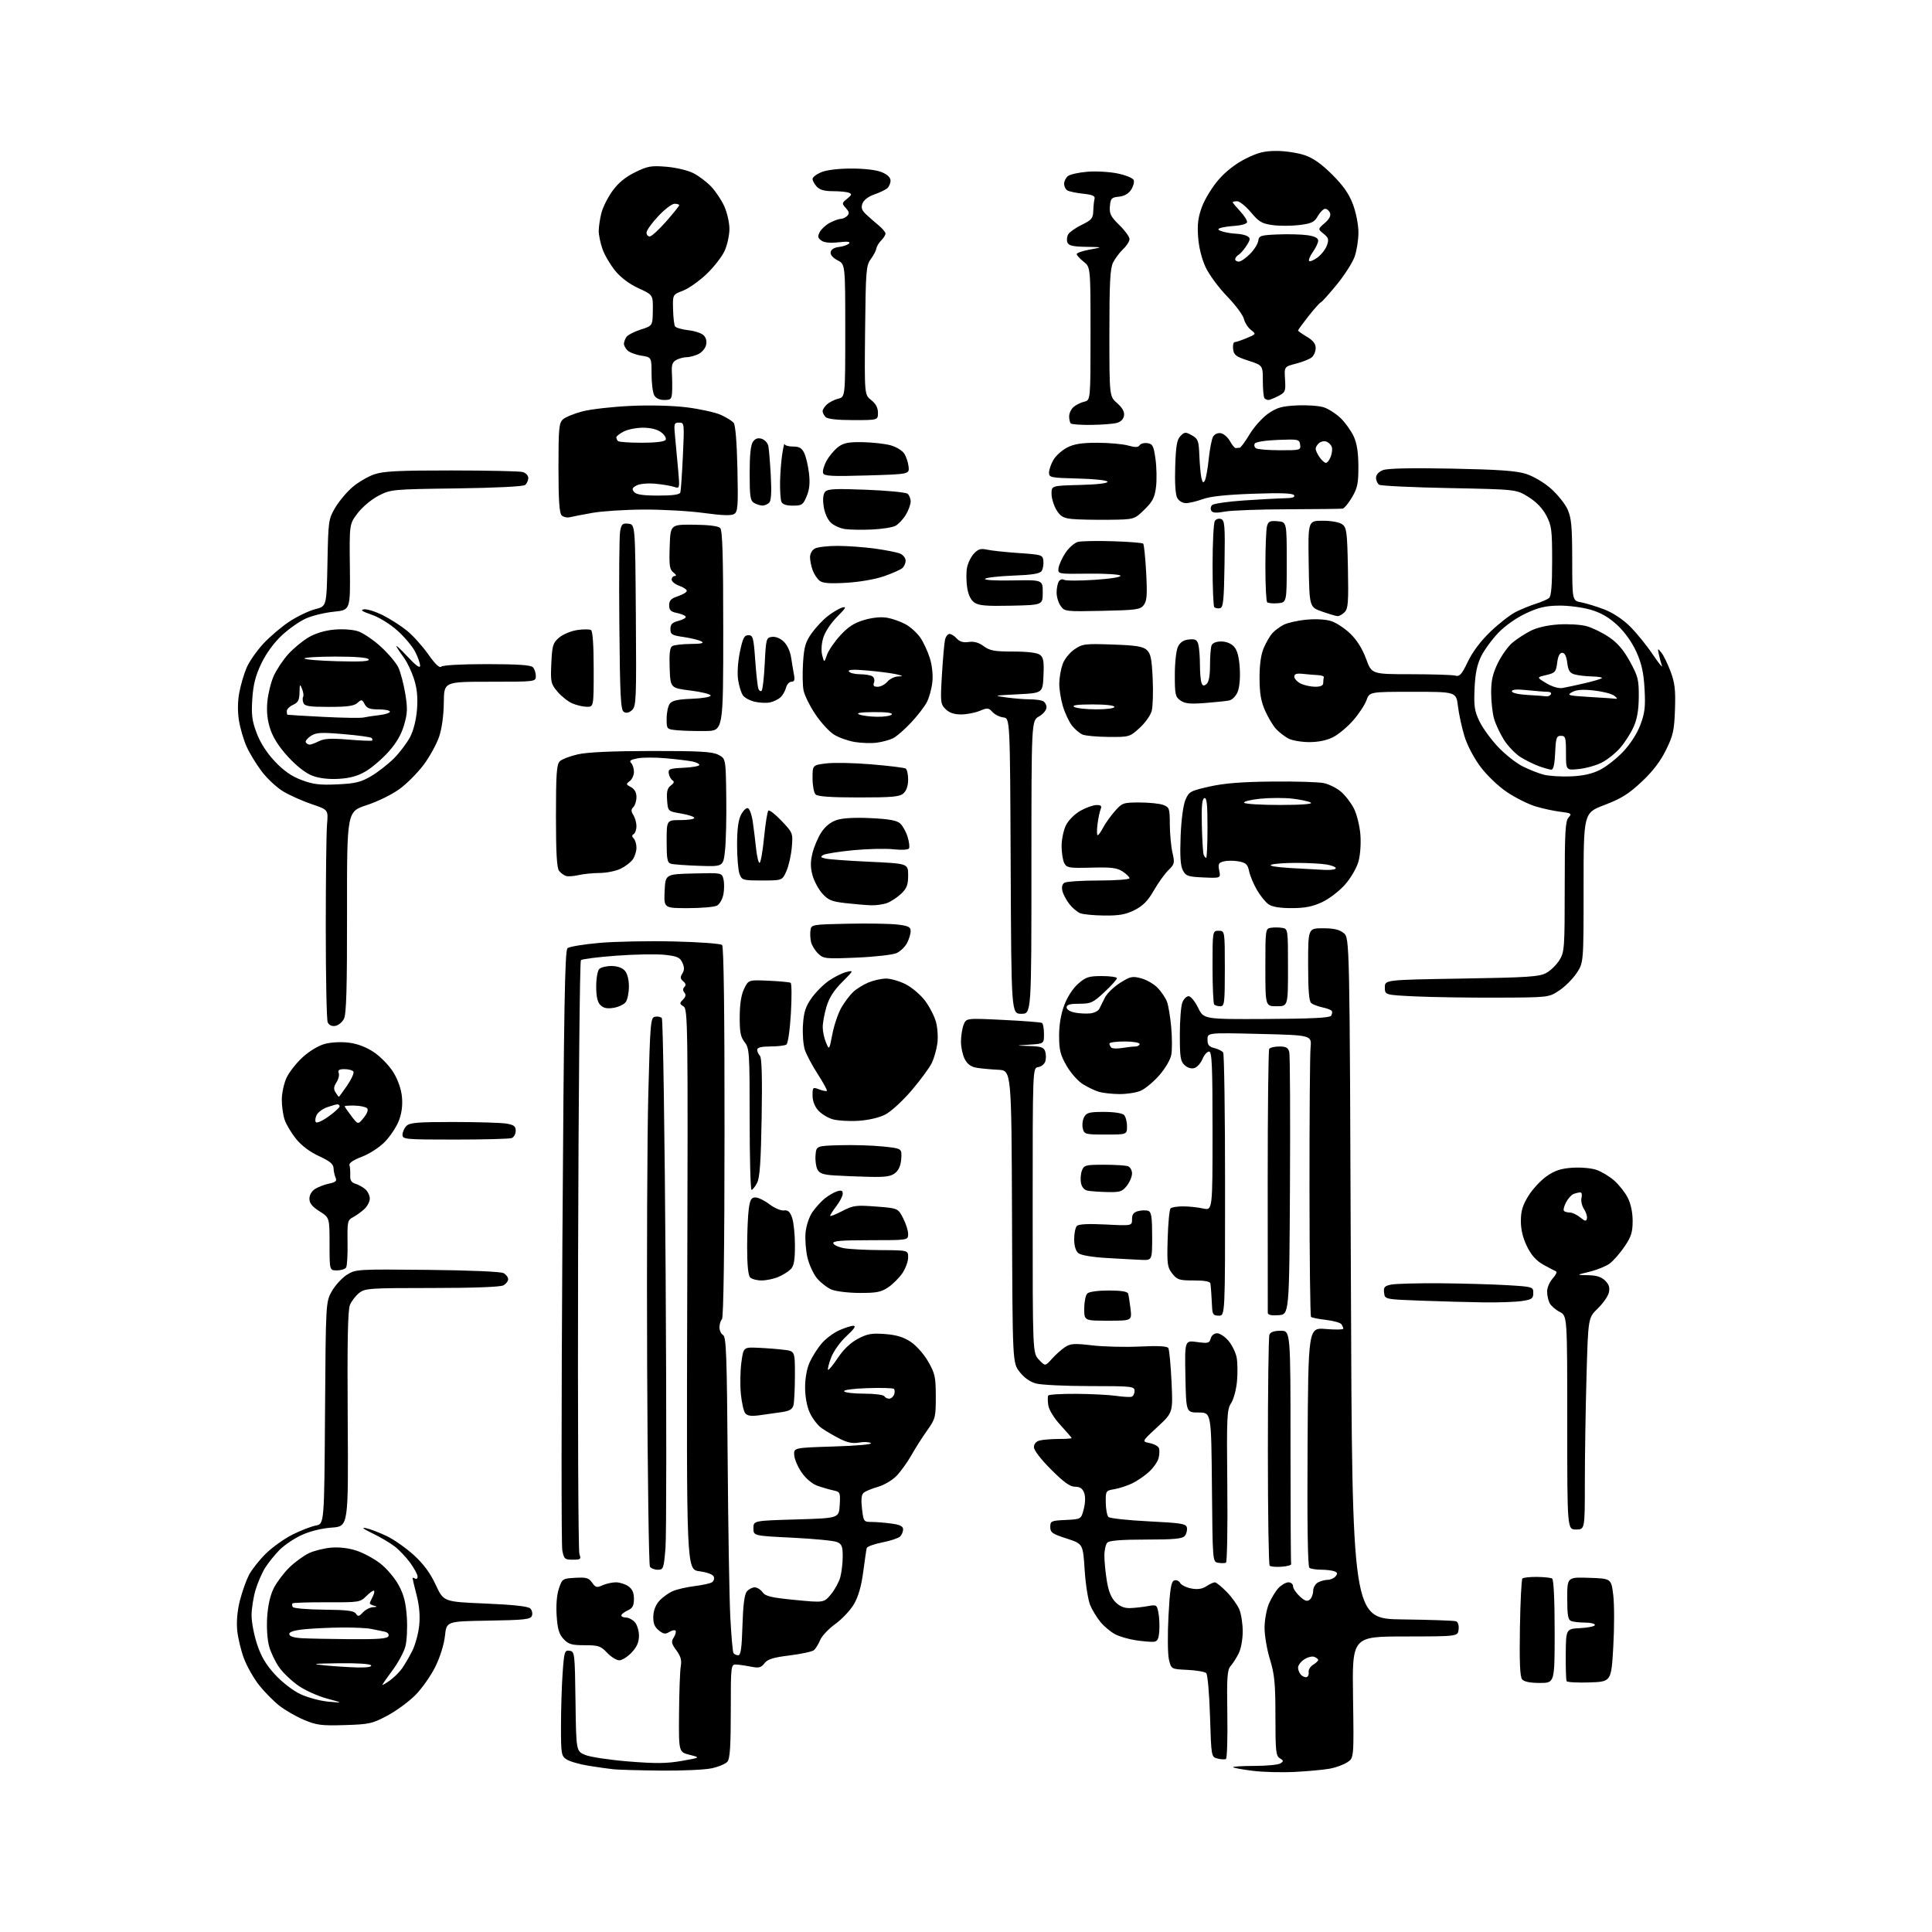 <?xml version="1.0" encoding="UTF-8" standalone="no"?>
<svg 
  version="1.1" 
  xmlns="http://www.w3.org/2000/svg" 
  xmlns:xlink="http://www.w3.org/1999/xlink" 
  xmlns:svg="http://www.w3.org/2000/svg"
  xmlns:rdf="http://www.w3.org/1999/02/22-rdf-syntax-ns#"
  xmlns:cc="http://creativecommons.org/ns#"
  xmlns:dc="http://purl.org/dc/elements/1.1/"
  viewBox="0 0 768 768"
  width="768"
  height="768"
>
<style>svg {background-color: white; }</style>"
<path stroke="none" fill="black" fill-rule="evenodd" d="M515.00,704.35C509.77,704.63 502.17,704.45 498.09,703.94C494.02,703.44 490.46,702.79 490.18,702.51C489.90,702.23 493.68,701.99 498.58,701.98C503.49,701.98 508.18,701.52 509.00,700.97C510.31,700.09 510.28,699.83 508.75,698.93C507.20,698.02 507.00,696.10 507.00,682.31C507.00,669.13 506.66,665.62 504.82,659.61C503.62,655.70 502.66,650.02 502.68,647.00C502.70,643.98 503.48,639.71 504.41,637.51C505.34,635.32 507.05,632.51 508.22,631.26C509.39,630.02 511.17,629.00 512.17,629.00C513.18,629.00 514.00,629.70 514.00,630.55C514.00,631.40 515.19,633.20 516.65,634.55C518.68,636.43 519.61,636.74 520.65,635.88C521.39,635.26 522.00,633.70 522.00,632.41C522.00,631.12 522.87,629.61 523.93,629.04C525.00,628.47 526.74,628.00 527.81,628.00C528.88,628.00 530.27,627.38 530.90,626.62C531.79,625.55 531.69,625.09 530.44,624.62C529.56,624.28 527.19,623.99 525.17,623.98C523.15,623.98 521.05,623.64 520.50,623.23C519.85,622.76 519.60,605.87 519.78,575.11C520.06,527.71 520.06,527.71 527.03,528.30C530.86,528.62 533.99,528.57 533.98,528.19C533.98,527.81 533.64,527.01 533.23,526.40C532.83,525.80 530.08,525.03 527.11,524.68C524.15,524.34 521.47,523.80 521.15,523.48C520.83,523.17 520.56,500.09 520.54,472.20C520.52,444.32 520.71,419.25 520.97,416.50C521.44,411.50 521.44,411.50 500.72,411.00C480.00,410.50 480.00,410.50 480.00,413.23C480.00,415.38 480.59,416.11 482.75,416.63C484.26,417.01 485.83,417.80 486.23,418.40C486.64,419.01 486.98,442.79 486.98,471.25C487.00,523.00 487.00,523.00 484.50,523.00C482.38,523.00 481.97,522.51 481.83,519.75C481.74,517.96 481.59,515.38 481.50,514.00C481.41,512.62 481.26,510.94 481.17,510.25C481.05,509.40 478.96,509.00 474.57,509.00C468.76,509.00 467.94,508.74 465.99,506.26C464.03,503.76 463.87,502.56 464.17,492.34C464.35,486.19 464.86,480.80 465.31,480.36C465.75,479.91 468.00,479.55 470.31,479.55C472.61,479.55 476.19,479.93 478.25,480.39C482.00,481.22 482.00,481.22 482.00,449.61C482.00,423.42 481.76,418.00 480.62,418.00C479.86,418.00 478.69,419.34 478.01,420.97C477.34,422.60 475.90,424.21 474.82,424.56C473.62,424.94 472.11,424.50 470.93,423.44C469.26,421.93 469.00,420.29 469.00,411.41C469.00,405.76 469.44,399.98 469.98,398.57C470.51,397.15 471.64,396.00 472.48,396.00C473.33,396.00 475.03,398.07 476.26,400.59C478.50,405.18 478.50,405.18 503.46,405.06C521.32,404.97 528.63,404.60 529.15,403.77C529.54,403.12 529.67,402.27 529.42,401.87C529.18,401.48 527.52,400.84 525.74,400.46C523.96,400.08 521.94,399.32 521.25,398.76C520.35,398.04 520.00,393.68 520.00,383.38C520.00,369.00 520.00,369.00 525.89,369.00C530.20,369.00 532.41,369.51 534.14,370.91C536.50,372.82 536.50,372.82 537.00,508.16C537.50,643.50 537.50,643.50 557.50,643.74C568.50,643.88 578.09,644.21 578.82,644.49C579.59,644.78 580.00,646.13 579.82,647.74C579.50,650.50 579.50,650.50 558.50,650.52C537.50,650.54 537.50,650.54 537.85,674.68C538.21,698.82 538.21,698.82 535.57,700.54C534.13,701.49 531.04,702.62 528.72,703.06C526.40,703.49 520.23,704.07 515.00,704.35zM262.70,703.84C254.34,703.75 245.93,703.52 244.00,703.33C242.07,703.13 237.57,702.50 234.00,701.92C230.43,701.35 226.49,700.22 225.25,699.41C223.13,698.04 223.00,697.29 223.00,686.13C223.00,679.63 223.29,670.17 223.65,665.10C224.26,656.50 224.44,655.92 226.40,656.20C228.44,656.49 228.51,657.06 228.77,676.31C229.04,696.12 229.04,696.12 232.61,697.61C234.57,698.43 242.33,699.60 249.84,700.21C260.67,701.08 265.05,701.04 271.00,699.99C278.50,698.67 278.50,698.67 274.15,697.57C269.80,696.48 269.80,696.48 269.93,680.99C269.99,672.47 270.31,664.08 270.62,662.34C271.04,659.98 270.60,658.38 268.88,656.05C266.89,653.36 266.74,652.64 267.85,650.86C268.56,649.73 268.86,648.53 268.52,648.19C268.19,647.85 267.06,648.11 266.02,648.75C264.49,649.71 263.71,649.58 261.87,648.09C260.19,646.74 259.62,645.28 259.70,642.54C259.77,640.15 260.64,637.93 262.15,636.29C263.44,634.89 265.85,633.17 267.50,632.47C269.15,631.77 273.02,630.88 276.10,630.50C279.17,630.12 282.28,629.45 282.99,629.00C283.71,628.56 284.04,627.54 283.73,626.74C283.39,625.86 281.11,625.01 278.02,624.60C272.88,623.91 272.88,623.91 273.19,512.54C273.49,406.44 273.42,401.12 271.71,400.05C270.08,399.04 270.06,398.79 271.50,397.36C272.59,396.27 272.76,395.42 272.06,394.57C271.38,393.75 271.38,393.02 272.07,392.33C272.76,391.64 272.60,390.92 271.59,390.07C270.41,389.09 270.33,388.44 271.24,386.99C272.09,385.62 272.10,384.52 271.26,382.68C270.32,380.60 269.22,380.11 264.32,379.56C261.12,379.21 252.48,379.35 245.12,379.89C237.76,380.43 231.37,381.23 230.92,381.68C230.47,382.13 229.97,434.92 229.80,499.00C229.64,563.08 229.87,616.51 230.32,617.75C231.06,619.81 230.84,620.00 227.68,620.00C224.48,620.00 224.17,619.72 223.52,616.25C223.13,614.19 223.14,559.74 223.55,495.25C224.15,400.18 224.53,377.80 225.60,376.91C226.33,376.31 232.00,375.37 238.21,374.82C244.42,374.27 257.73,374.00 267.78,374.24C277.93,374.47 286.50,375.10 287.06,375.66C287.70,376.30 288.04,402.75 288.01,450.04C287.99,497.02 287.62,523.78 286.99,524.41C286.44,524.96 286.00,526.41 286.00,527.65C286.00,528.89 286.65,530.27 287.45,530.71C288.68,531.40 288.96,539.00 289.26,580.51C289.46,607.46 289.93,635.50 290.31,642.84C290.69,650.18 291.25,656.59 291.56,657.09C291.87,657.59 292.72,658.00 293.45,658.00C294.47,658.00 294.87,655.19 295.14,646.15C295.39,638.03 295.93,633.79 296.87,632.65C297.63,631.74 299.03,631.00 300.00,631.00C300.97,631.00 302.37,631.87 303.13,632.94C304.26,634.54 306.54,635.08 316.00,636.00C327.50,637.12 327.50,637.12 330.27,633.83C331.79,632.02 333.47,628.95 334.01,627.02C334.55,625.08 334.99,621.35 334.99,618.73C335.00,614.73 334.63,613.80 332.75,612.99C331.51,612.45 323.52,611.68 315.00,611.26C299.50,610.50 299.50,610.50 299.50,607.50C299.50,604.50 299.50,604.50 316.50,604.00C333.50,603.50 333.50,603.50 333.80,598.28C334.09,593.28 333.99,593.04 331.30,592.46C329.76,592.13 326.94,591.32 325.03,590.65C322.93,589.92 320.43,587.85 318.74,585.44C317.20,583.25 315.84,580.11 315.72,578.48C315.50,575.50 315.50,575.50 331.50,575.00C340.83,574.71 346.95,574.15 346.19,573.65C345.46,573.18 343.34,573.09 341.47,573.44C339.01,573.90 336.89,573.48 333.79,571.91C331.43,570.71 328.21,568.83 326.63,567.72C325.06,566.61 322.93,563.85 321.91,561.60C320.75,559.06 320.04,555.22 320.04,551.50C320.04,547.82 320.75,543.95 321.87,541.50C322.87,539.30 324.98,535.97 326.55,534.11C328.13,532.24 331.24,529.89 333.46,528.88C335.68,527.87 338.28,527.03 339.23,527.02C340.41,527.01 339.56,528.28 336.53,531.08C334.02,533.39 331.37,537.08 330.41,539.60C329.47,542.05 328.92,544.25 329.17,544.50C329.42,544.75 331.17,542.62 333.06,539.78C335.30,536.41 338.08,533.76 341.00,532.21C344.77,530.21 346.51,529.90 351.78,530.30C356.32,530.64 359.16,531.50 362.01,533.39C364.24,534.87 367.27,538.28 368.97,541.25C371.68,545.97 371.98,547.37 371.99,555.14C372.00,563.39 371.85,563.99 368.55,568.64C366.65,571.31 363.83,575.73 362.30,578.46C360.76,581.19 358.13,584.86 356.45,586.61C354.74,588.40 351.45,590.35 348.95,591.06C346.50,591.76 343.95,592.82 343.27,593.43C342.43,594.18 342.24,596.19 342.66,599.77C343.26,604.87 343.36,605.00 346.50,605.00C348.27,605.00 351.81,605.29 354.36,605.64C357.77,606.10 359.00,606.71 359.00,607.94C359.00,608.85 358.47,610.13 357.81,610.79C357.16,611.44 353.97,612.50 350.73,613.13C347.48,613.77 344.69,614.79 344.53,615.40C344.37,616.00 343.75,620.27 343.14,624.88C342.39,630.58 341.21,634.67 339.44,637.69C338.02,640.12 334.69,643.66 332.04,645.56C329.40,647.46 326.68,650.35 326.01,651.98C325.34,653.60 324.22,655.40 323.53,655.98C322.83,656.55 318.50,657.49 313.88,658.06C307.33,658.87 305.15,659.55 303.89,661.18C302.59,662.88 301.65,663.14 298.89,662.59C297.03,662.21 294.38,661.81 293.00,661.70C290.50,661.50 290.50,661.50 290.50,680.09C290.50,693.99 290.17,699.09 289.18,700.27C288.46,701.15 285.63,702.34 282.89,702.93C280.14,703.52 271.06,703.93 262.70,703.84zM487.33,699.23C486.87,699.48 485.38,699.40 484.00,699.05C481.50,698.41 481.50,698.41 481.00,682.25C480.73,673.37 480.05,665.65 479.50,665.10C478.95,664.55 475.59,663.97 472.03,663.80C465.57,663.50 465.57,663.50 464.67,659.68C464.17,657.57 464.09,649.80 464.49,642.35C465.06,631.68 465.53,628.73 466.73,628.27C467.56,627.95 468.64,628.38 469.11,629.23C469.58,630.08 471.59,631.08 473.57,631.45C476.08,631.92 477.88,631.65 479.55,630.56C480.86,629.70 482.37,629.00 482.92,629.00C483.46,629.00 485.56,630.69 487.58,632.75C489.61,634.81 491.88,637.95 492.63,639.72C493.38,641.49 494.00,645.45 494.00,648.52C494.00,651.68 493.30,655.49 492.38,657.30C491.49,659.06 490.05,661.31 489.18,662.30C487.85,663.82 487.65,666.80 487.88,681.44C488.03,690.98 487.78,698.99 487.33,699.23zM137.00,685.75C127.76,686.03 125.82,685.78 120.82,683.67C117.70,682.36 113.26,679.79 110.96,677.97C108.65,676.14 105.05,672.48 102.96,669.83C100.86,667.17 98.17,662.42 96.97,659.25C95.78,656.09 94.57,651.02 94.28,647.98C93.96,644.55 94.37,640.12 95.36,636.24C96.24,632.81 97.84,628.27 98.92,626.16C100.00,624.05 103.01,620.22 105.61,617.65C108.22,615.08 113.02,611.65 116.28,610.02C119.55,608.38 123.72,606.77 125.56,606.42C128.90,605.80 128.90,605.80 129.20,561.65C129.50,517.50 129.50,517.50 131.96,513.20C133.32,510.84 136.02,507.91 137.96,506.70C141.42,504.55 142.13,504.51 169.88,504.79C186.27,504.95 199.06,505.49 200.13,506.07C201.16,506.62 202.00,507.71 202.00,508.50C202.00,509.29 201.13,510.40 200.07,510.96C198.87,511.60 188.01,512.00 171.70,512.00C146.94,512.00 145.11,512.12 142.77,513.97C141.40,515.05 139.75,517.20 139.10,518.75C138.26,520.78 138.01,533.40 138.22,564.17C138.50,606.77 138.50,606.77 131.91,607.24C127.86,607.53 123.22,608.67 119.91,610.20C116.93,611.57 112.99,614.22 111.14,616.09C109.29,617.97 106.74,621.12 105.48,623.10C104.21,625.07 102.46,629.09 101.58,632.03C100.71,634.96 100.00,639.52 100.00,642.16C100.00,644.80 100.98,649.94 102.18,653.59C103.75,658.38 105.71,661.71 109.24,665.57C112.01,668.60 116.36,671.99 119.31,673.40C122.16,674.76 127.20,676.13 130.50,676.43C136.50,676.97 136.50,676.97 130.00,675.21C126.42,674.25 121.34,671.96 118.69,670.14C116.05,668.32 112.63,665.09 111.09,662.96C109.55,660.83 107.71,657.05 107.01,654.54C106.25,651.83 105.93,647.06 106.21,642.75C106.52,638.02 107.45,634.01 108.88,631.21C110.09,628.85 112.87,625.19 115.05,623.07C117.23,620.95 120.70,618.42 122.76,617.43C124.82,616.45 128.82,615.45 131.65,615.21C134.87,614.93 138.66,615.39 141.79,616.43C144.54,617.34 148.79,619.65 151.24,621.56C153.70,623.47 156.94,627.31 158.45,630.08C160.53,633.91 161.32,637.00 161.72,642.82C162.00,647.08 161.74,652.30 161.13,654.55C160.53,656.77 158.22,661.02 156.02,663.98C153.81,666.94 152.00,669.54 152.00,669.75C152.00,669.96 153.33,669.19 154.96,668.03C156.59,666.87 158.78,664.70 159.83,663.21C160.88,661.72 162.70,658.59 163.88,656.26C165.06,653.93 166.30,649.42 166.63,646.25C167.04,642.38 166.70,638.38 165.62,634.15C164.73,630.68 164.00,627.62 164.00,627.36C164.00,627.10 164.45,627.16 165.00,627.50C165.55,627.84 166.00,627.48 166.00,626.71C166.00,625.93 164.68,623.48 163.07,621.25C161.46,619.03 158.64,616.06 156.81,614.67C154.98,613.27 151.01,610.94 147.99,609.49C144.34,607.73 143.51,607.05 145.50,607.47C147.15,607.81 150.86,609.23 153.75,610.62C156.64,612.01 161.49,615.42 164.54,618.21C168.39,621.73 171.03,625.31 173.21,630.00C176.34,636.73 176.34,636.73 192.92,637.43C204.04,637.90 209.92,638.54 210.79,639.39C211.49,640.08 211.79,641.39 211.44,642.30C210.89,643.73 208.56,643.99 194.15,644.23C177.50,644.50 177.50,644.50 176.88,650.26C176.52,653.66 174.95,658.69 173.07,662.51C171.32,666.07 167.77,671.13 165.19,673.75C162.61,676.37 157.57,680.08 154.00,681.98C147.96,685.20 146.76,685.46 137.00,685.75zM612.12,669.00C608.25,669.00 605.84,668.51 605.06,667.57C604.22,666.55 603.97,660.72 604.19,647.15C604.36,636.71 604.81,627.86 605.18,627.48C605.55,627.11 608.14,626.82 610.93,626.85C613.72,626.87 616.45,627.16 617.00,627.50C617.61,627.88 618.00,636.05 618.00,648.56C618.00,669.00 618.00,669.00 612.12,669.00zM631.83,668.79C627.07,668.95 622.98,668.72 622.75,668.29C622.52,667.85 622.37,663.00 622.41,657.50C622.50,647.50 622.50,647.50 628.25,647.20C631.41,647.04 634.00,646.47 634.00,645.95C634.00,645.43 632.24,645.00 630.08,645.00C627.93,645.00 625.45,644.73 624.58,644.39C623.31,643.91 623.00,642.12 623.00,635.35C623.00,626.92 623.00,626.92 631.75,627.21C640.50,627.50 640.50,627.50 641.30,634.15C641.74,637.81 641.74,647.03 641.30,654.65C640.50,668.50 640.50,668.50 631.83,668.79zM519.46,666.66C520.03,666.46 520.37,665.57 520.21,664.68C520.06,663.79 520.84,662.49 521.96,661.79C523.08,661.09 524.00,660.23 524.00,659.87C524.00,659.51 523.30,658.95 522.45,658.62C521.59,658.29 519.79,658.74 518.45,659.63C517.10,660.51 516.00,661.99 516.00,662.92C516.00,663.84 516.55,665.15 517.21,665.81C517.88,666.48 518.89,666.86 519.46,666.66zM141.81,662.83C145.80,662.94 147.89,662.63 147.50,662.00C147.13,661.41 141.93,661.07 134.69,661.17C124.26,661.32 123.44,661.44 129.00,662.00C132.57,662.36 138.34,662.73 141.81,662.83zM246.18,660.00C245.08,660.00 242.90,658.65 241.34,657.00C238.80,654.31 237.89,654.00 232.43,654.00C227.27,654.00 226.00,653.63 224.04,651.55C222.24,649.63 221.64,647.62 221.28,642.30C221.00,638.08 221.33,633.98 222.16,631.50C223.47,627.59 223.62,627.49 228.66,627.20C233.05,626.95 234.05,627.23 235.38,629.13C236.74,631.08 237.25,631.21 239.51,630.18C240.93,629.53 243.32,629.00 244.82,629.00C246.33,629.00 248.56,629.70 249.78,630.56C251.35,631.66 252.00,633.13 252.00,635.58C252.00,638.30 251.47,639.29 249.50,640.18C248.12,640.81 247.00,641.70 247.00,642.16C247.00,642.62 247.83,643.00 248.85,643.00C249.86,643.00 251.43,643.82 252.35,644.83C253.26,645.83 254.00,648.26 254.00,650.22C254.00,652.78 253.18,654.67 251.10,656.89C249.50,658.60 247.29,660.00 246.18,660.00zM458.50,652.64C457.40,652.72 454.23,652.44 451.46,652.03C448.69,651.61 445.03,650.55 443.33,649.67C441.63,648.79 439.04,646.65 437.58,644.92C436.12,643.18 434.23,640.13 433.39,638.13C432.54,636.13 431.54,629.82 431.17,624.09C430.50,613.69 430.50,613.69 424.00,611.59C418.29,609.75 417.50,609.20 417.50,607.00C417.50,604.64 417.84,604.48 423.64,604.21C429.78,603.91 429.78,603.91 430.82,599.83C431.46,597.30 431.51,594.84 430.95,593.37C430.31,591.69 429.27,591.00 427.35,591.00C425.35,591.00 422.89,589.23 417.83,584.17C413.82,580.16 411.00,576.50 411.00,575.29C411.00,574.00 411.84,573.01 413.25,572.63C414.49,572.30 417.86,572.02 420.75,572.01C423.64,572.01 426.00,571.85 426.00,571.67C426.00,571.49 424.02,569.19 421.60,566.55C419.00,563.72 417.00,560.47 416.71,558.63C416.45,556.91 416.44,555.16 416.68,554.75C416.92,554.34 421.93,554.03 427.81,554.07C433.69,554.11 440.79,554.47 443.60,554.87C446.40,555.27 449.21,555.43 449.85,555.22C450.48,555.01 451.00,553.97 451.00,552.92C451.00,551.10 450.07,551.00 433.25,550.99C423.49,550.99 413.82,550.52 411.77,549.95C409.40,549.29 407.03,547.60 405.27,545.29C402.50,541.66 402.50,541.66 402.29,483.58C402.07,425.50 402.07,425.50 396.79,425.25C393.88,425.11 390.04,424.76 388.25,424.46C385.98,424.07 384.55,423.04 383.50,421.00C382.68,419.41 382.00,416.31 382.00,414.11C382.00,411.92 382.46,408.91 383.03,407.42C384.06,404.71 384.06,404.71 398.74,405.43C406.81,405.82 413.77,406.36 414.21,406.63C414.64,406.90 415.00,408.87 415.00,411.01C415.00,414.90 415.00,414.90 409.25,415.26C403.50,415.62 403.50,415.62 409.18,415.81C413.89,415.97 414.97,416.34 415.50,418.00C415.85,419.10 415.86,420.87 415.52,421.94C415.18,423.00 413.91,424.01 412.70,424.19C410.50,424.50 410.50,424.50 410.50,481.17C410.50,537.84 410.50,537.84 412.99,540.49C415.48,543.14 415.48,543.14 418.16,540.15C419.63,538.50 421.97,536.41 423.37,535.50C425.55,534.07 427.06,533.97 434.20,534.81C438.76,535.34 447.28,535.55 453.12,535.27C460.40,534.92 463.95,535.11 464.43,535.88C464.81,536.50 465.38,542.52 465.70,549.27C466.28,561.52 466.28,561.52 460.07,567.27C453.86,573.02 453.86,573.02 457.02,573.65C458.75,574.00 460.41,574.90 460.69,575.64C460.98,576.39 460.92,578.17 460.56,579.60C460.21,581.02 458.49,583.49 456.75,585.08C455.01,586.67 452.00,588.73 450.05,589.67C448.10,590.60 444.93,591.64 443.00,591.97C439.57,592.55 439.50,592.65 439.56,597.30C439.60,599.90 440.07,602.47 440.62,603.02C441.16,603.56 448.32,604.34 456.54,604.75C469.78,605.42 471.52,605.70 471.82,607.30C472.01,608.29 471.62,609.75 470.96,610.55C470.01,611.69 466.75,612.00 455.58,612.00C445.88,612.00 441.02,612.38 440.20,613.20C439.54,613.86 439.00,616.22 439.01,618.45C439.01,620.68 439.45,625.18 439.99,628.46C440.66,632.57 441.73,635.18 443.43,636.88C445.12,638.58 446.92,639.31 449.20,639.24C451.01,639.19 454.16,638.84 456.19,638.47C459.76,637.82 459.89,637.90 460.51,641.19C460.86,643.06 461.00,646.37 460.82,648.54C460.57,651.67 460.08,652.53 458.50,652.64zM139.20,651.60C150.62,651.67 154.02,651.40 154.42,650.36C154.73,649.55 154.05,648.84 152.71,648.57C151.50,648.32 149.15,647.85 147.50,647.51C145.85,647.17 140.68,646.92 136.00,646.96C131.32,647.00 124.69,647.30 121.25,647.63C117.02,648.04 115.00,648.66 115.00,649.56C115.00,650.44 116.62,650.99 119.75,651.20C122.36,651.36 131.12,651.54 139.20,651.60zM144.26,640.96C145.26,639.88 147.07,638.95 148.29,638.88C149.98,638.80 150.09,638.66 148.75,638.31C147.79,638.06 147.00,637.63 147.00,637.36C147.00,637.09 147.49,635.96 148.08,634.85C148.68,633.74 148.95,632.61 148.69,632.35C148.43,632.09 147.06,633.03 145.66,634.43C143.18,636.92 142.76,636.98 129.95,636.93C122.71,636.90 116.56,637.10 116.29,637.37C116.02,637.64 116.06,638.29 116.39,638.82C116.71,639.34 122.27,639.81 128.74,639.87C137.88,639.95 140.72,640.30 141.47,641.44C142.29,642.70 142.70,642.63 144.26,640.96zM261.47,624.00C260.18,624.00 258.77,623.44 258.35,622.76C257.93,622.07 257.43,586.41 257.25,543.51C257.07,500.60 257.27,451.78 257.71,435.01C258.45,406.45 258.62,404.50 260.36,404.17C261.38,403.97 262.60,404.20 263.08,404.68C263.56,405.16 264.24,450.82 264.60,506.16C264.96,561.49 264.93,610.64 264.54,615.38C263.86,623.56 263.70,624.00 261.47,624.00zM509.46,622.80C507.24,622.96 505.11,622.77 504.71,622.38C504.32,621.99 504.00,601.53 504.00,576.92C504.00,552.30 504.27,531.45 504.61,530.58C505.02,529.51 506.48,529.00 509.11,529.00C513.00,529.00 513.00,529.00 513.00,575.00C513.00,600.30 513.11,621.34 513.25,621.75C513.39,622.16 511.68,622.63 509.46,622.80zM487.34,621.19C486.88,621.42 485.49,621.44 484.26,621.23C482.03,620.86 482.03,620.86 481.76,591.18C481.50,561.50 481.50,561.50 476.50,561.50C471.50,561.50 471.50,561.50 471.22,547.15C470.94,532.80 470.94,532.80 475.84,533.48C480.24,534.08 480.78,533.94 481.27,532.08C481.59,530.85 482.63,530.00 483.82,530.00C484.92,530.00 486.97,531.36 488.37,533.03C489.77,534.70 491.22,537.67 491.59,539.63C491.96,541.59 492.02,545.87 491.72,549.13C491.43,552.40 490.37,556.29 489.38,557.79C487.72,560.28 487.60,562.95 487.87,590.64C488.04,607.21 487.80,620.96 487.34,621.19zM626.50,608.00C623.00,608.00 623.00,608.00 623.00,565.53C623.00,523.05 623.00,523.05 620.03,521.52C618.40,520.67 616.60,519.11 616.03,518.06C615.46,517.00 615.00,514.89 615.00,513.38C615.00,511.87 616.01,509.53 617.25,508.18C618.49,506.83 619.05,505.55 618.50,505.35C617.95,505.14 615.70,503.96 613.50,502.73C610.70,501.17 608.76,499.01 607.04,495.53C605.38,492.18 604.57,488.86 604.57,485.39C604.57,481.40 605.25,479.13 607.56,475.39C609.20,472.74 612.45,469.23 614.77,467.60C617.97,465.34 620.41,464.53 624.89,464.20C628.13,463.97 632.45,464.32 634.48,464.99C636.51,465.66 639.73,467.58 641.64,469.26C643.55,470.94 645.99,474.02 647.06,476.12C648.27,478.50 649.00,481.95 649.00,485.35C649.00,489.82 648.43,491.62 645.75,495.57C643.96,498.20 641.31,501.23 639.85,502.30C638.39,503.37 634.79,504.82 631.85,505.54C626.50,506.83 626.50,506.83 631.25,506.91C634.65,506.98 636.59,507.59 638.09,509.09C639.61,510.61 640.00,511.89 639.54,513.84C639.19,515.30 637.20,518.15 635.11,520.17C631.32,523.84 631.32,523.84 630.66,547.17C630.30,560.00 630.00,578.94 630.00,589.25C630.00,608.00 630.00,608.00 626.50,608.00zM301.96,562.58C298.67,563.04 297.10,562.83 296.26,561.81C295.62,561.04 294.83,557.51 294.49,553.96C294.16,550.41 294.26,544.80 294.72,541.50C295.54,535.50 295.54,535.50 301.52,535.77C304.81,535.91 309.41,536.28 311.75,536.58C316.00,537.12 316.00,537.12 315.99,546.81C315.98,552.14 315.72,557.46 315.40,558.63C314.97,560.23 313.79,560.91 310.66,561.35C308.37,561.68 304.46,562.23 301.96,562.58zM353.45,556.00C354.19,556.00 355.07,555.25 355.43,554.33C355.78,553.42 355.71,552.40 355.28,552.08C354.85,551.75 350.11,551.63 344.73,551.81C339.04,552.00 335.21,552.53 335.54,553.07C335.86,553.58 339.44,554.00 343.50,554.00C347.56,554.00 351.16,554.45 351.50,555.00C351.84,555.55 352.72,556.00 353.45,556.00zM440.48,525.00C431.00,525.00 431.00,525.00 431.00,520.20C431.00,517.56 431.54,514.86 432.20,514.20C432.92,513.48 436.36,513.00 440.73,513.00C445.73,513.00 448.19,513.40 448.45,514.25C448.66,514.94 449.08,517.64 449.40,520.25C449.96,525.00 449.96,525.00 440.48,525.00zM508.25,522.81C505.28,523.02 503.99,522.72 503.96,521.81C503.94,521.09 503.92,497.42 503.93,469.21C503.93,440.99 504.20,417.48 504.53,416.96C504.85,416.43 506.66,416.00 508.54,416.00C511.26,416.00 512.07,416.46 512.51,418.25C512.81,419.49 512.93,443.45 512.78,471.50C512.50,522.50 512.50,522.50 508.25,522.81zM590.00,517.72C584.23,517.64 572.98,517.34 565.00,517.04C550.50,516.50 550.50,516.50 550.20,513.89C549.94,511.66 550.36,511.18 553.07,510.64C554.82,510.29 563.51,510.06 572.38,510.12C581.24,510.19 593.23,510.53 599.00,510.87C609.37,511.49 609.50,511.53 609.50,514.00C609.50,516.20 608.95,516.58 605.00,517.18C602.52,517.55 595.77,517.79 590.00,517.72zM341.60,513.96C337.15,513.94 332.13,513.32 330.45,512.59C328.77,511.86 326.24,509.88 324.81,508.19C323.39,506.50 321.67,502.80 320.99,499.98C320.32,497.15 319.97,492.64 320.23,489.95C320.50,487.13 321.67,483.67 322.98,481.78C324.24,479.98 326.44,477.55 327.88,476.39C329.32,475.23 331.51,473.96 332.75,473.57C334.45,473.04 335.00,473.26 335.00,474.50C335.00,475.40 333.88,477.61 332.50,479.41C331.12,481.21 330.00,482.96 330.00,483.30C330.00,483.63 332.15,482.79 334.77,481.43C339.17,479.15 340.23,479.01 348.25,479.62C356.95,480.29 356.95,480.29 358.97,484.18C360.09,486.31 361.00,489.17 361.00,490.53C361.00,493.00 361.00,493.00 345.92,493.00C334.32,493.00 330.93,493.29 331.25,494.25C331.48,494.93 333.43,495.81 335.58,496.19C337.74,496.57 344.34,496.91 350.25,496.94C361.00,497.00 361.00,497.00 361.00,499.85C361.00,501.42 359.98,504.22 358.73,506.08C357.48,507.93 354.93,510.48 353.08,511.73C350.24,513.64 348.41,513.99 341.60,513.96zM302.73,509.00C300.90,509.00 298.86,508.46 298.20,507.80C297.42,507.02 297.00,502.90 297.00,495.94C297.00,490.08 297.29,483.19 297.64,480.64C298.15,476.86 298.65,476.00 300.29,476.00C301.40,476.00 303.92,477.23 305.89,478.73C307.85,480.23 310.43,481.32 311.61,481.17C313.25,480.96 314.03,481.65 314.88,484.09C315.50,485.86 316.00,490.80 316.00,495.08C316.00,501.08 315.61,503.25 314.29,504.57C313.35,505.51 311.11,506.89 309.32,507.64C307.53,508.39 304.56,509.00 302.73,509.00zM133.94,505.00C131.00,505.00 131.00,505.00 131.00,494.51C131.00,484.03 131.00,484.03 127.00,481.50C124.10,479.67 123.00,478.30 123.00,476.51C123.00,475.04 123.91,473.47 125.25,472.62C126.49,471.84 128.99,470.88 130.82,470.50C133.43,469.96 133.98,469.46 133.41,468.16C133.00,467.24 132.63,465.53 132.59,464.34C132.52,462.73 131.07,461.53 126.80,459.57C123.18,457.91 119.85,455.40 117.69,452.73C115.82,450.40 113.77,446.97 113.14,445.10C112.52,443.23 112.01,439.63 112.02,437.10C112.03,434.57 112.87,430.70 113.87,428.50C114.88,426.30 117.75,422.62 120.26,420.31C122.94,417.85 126.59,415.65 129.10,414.97C131.60,414.30 135.60,414.09 138.69,414.48C142.18,414.92 145.60,416.23 148.71,418.32C151.31,420.07 154.76,423.64 156.37,426.26C158.19,429.22 159.48,432.90 159.78,436.02C160.10,439.35 159.69,442.52 158.57,445.46C157.64,447.89 155.15,451.66 153.05,453.83C150.84,456.11 146.94,458.64 143.86,459.82C140.44,461.12 138.65,462.33 138.92,463.18C139.16,463.90 139.29,465.71 139.22,467.20C139.12,469.17 139.68,470.07 141.29,470.56C142.51,470.93 144.29,471.93 145.25,472.77C146.21,473.62 147.00,475.29 147.00,476.48C147.00,477.67 145.99,479.57 144.75,480.70C143.51,481.83 141.49,483.27 140.26,483.91C138.18,484.98 138.03,485.68 138.16,493.88C138.24,498.73 137.99,503.21 137.59,503.85C137.20,504.48 135.56,505.00 133.94,505.00zM453.75,500.82C451.41,500.72 445.18,500.39 439.90,500.07C434.00,499.72 429.66,498.97 428.65,498.13C427.60,497.25 427.00,495.24 427.00,492.58C427.00,490.28 427.49,487.91 428.09,487.31C428.80,486.60 432.73,486.41 439.59,486.76C450.00,487.29 450.00,487.29 450.00,484.66C450.00,482.70 450.63,481.88 452.50,481.41C453.87,481.07 455.67,481.04 456.50,481.36C457.69,481.82 458.00,483.91 458.00,491.47C458.00,501.00 458.00,501.00 453.75,500.82zM630.83,484.38C631.02,483.57 630.48,481.86 629.64,480.58C628.81,479.30 628.37,477.30 628.68,476.13C628.98,474.96 628.77,474.00 628.20,474.00C627.63,474.00 626.44,474.28 625.54,474.62C624.65,474.96 623.29,476.48 622.50,477.99C621.72,479.51 621.36,481.03 621.71,481.37C622.05,481.72 623.11,482.00 624.06,482.00C625.00,482.00 626.84,482.87 628.14,483.93C630.09,485.52 630.56,485.60 630.83,484.38zM440.18,473.86C437.05,473.79 433.54,473.54 432.36,473.31C430.99,473.04 430.03,471.92 429.71,470.24C429.43,468.79 429.59,466.57 430.08,465.30C430.89,463.17 431.52,463.00 438.89,463.00C443.26,463.00 447.55,463.27 448.42,463.61C449.29,463.94 450.00,465.23 450.00,466.47C450.00,467.71 449.07,469.92 447.93,471.37C446.09,473.70 445.20,473.98 440.18,473.86zM298.75,472.99C298.34,473.00 298.00,460.36 298.00,444.91C298.00,418.33 297.89,416.68 296.00,414.27C294.39,412.22 294.01,410.26 294.05,404.12C294.08,399.00 294.66,395.35 295.83,393.00C297.56,389.50 297.56,389.50 305.53,389.85C309.91,390.05 313.85,390.42 314.29,390.68C314.72,390.95 314.76,396.41 314.39,402.83C314.00,409.46 313.23,414.82 312.60,415.23C312.00,415.64 309.14,415.98 306.25,415.98C302.62,416.00 301.00,416.40 301.00,417.30C301.00,418.02 301.49,419.09 302.08,419.68C302.82,420.42 303.04,428.21 302.77,444.13C302.47,461.92 302.03,468.15 300.94,470.24C300.15,471.75 299.16,472.99 298.75,472.99zM345.64,467.81C341.16,467.71 334.92,467.46 331.76,467.26C327.27,466.98 325.78,466.46 324.95,464.91C324.36,463.81 324.02,461.25 324.19,459.21C324.50,455.50 324.50,455.50 334.00,455.23C339.23,455.09 346.88,455.32 351.00,455.75C358.50,456.53 358.50,456.53 358.27,460.51C358.11,463.16 357.32,465.09 355.90,466.25C354.21,467.64 352.11,467.96 345.64,467.81zM180.92,453.00C160.92,453.00 160.00,452.91 160.00,451.07C160.00,450.01 160.71,448.44 161.57,447.57C162.88,446.26 166.03,446.00 180.32,446.01C189.77,446.02 199.19,446.30 201.25,446.64C204.30,447.15 205.00,447.69 205.00,449.52C205.00,450.77 204.29,452.06 203.42,452.39C202.55,452.73 192.42,453.00 180.92,453.00zM439.52,451.00C431.39,451.00 431.01,450.90 430.43,448.59C430.10,447.27 430.33,445.24 430.95,444.09C431.92,442.29 432.99,442.00 438.84,442.00C442.76,442.00 446.10,442.50 446.80,443.20C447.46,443.86 448.00,445.89 448.00,447.70C448.00,451.00 448.00,451.00 439.52,451.00zM130.57,443.84C133.01,442.09 135.00,440.29 135.00,439.83C135.00,439.37 134.62,439.00 134.15,439.00C133.68,439.00 131.87,439.50 130.13,440.11C128.38,440.71 126.50,442.07 125.93,443.13C125.37,444.18 125.18,445.49 125.52,446.03C125.87,446.60 128.02,445.67 130.57,443.84zM144.59,444.31C145.99,442.56 146.50,441.14 145.92,440.55C145.41,440.02 143.19,439.55 141.00,439.49C138.80,439.44 137.00,439.56 137.00,439.76C137.00,439.97 138.20,441.71 139.66,443.63C142.33,447.12 142.33,447.12 144.59,444.31zM341.16,445.54C337.50,445.76 332.93,445.49 331.00,444.93C329.07,444.37 326.49,442.78 325.25,441.40C323.84,439.83 323.00,437.60 323.00,435.47C323.00,432.19 323.11,432.09 325.64,433.05C327.09,433.60 328.46,433.87 328.69,433.64C328.92,433.42 327.31,430.45 325.11,427.04C322.91,423.64 320.58,419.27 319.94,417.33C319.30,415.39 318.96,410.93 319.19,407.42C319.51,402.36 320.21,400.16 322.57,396.80C324.21,394.47 327.34,391.32 329.53,389.82C331.71,388.32 334.85,386.76 336.50,386.37C339.44,385.67 339.40,385.76 334.77,390.39C331.45,393.71 329.59,396.64 328.52,400.24C327.68,403.06 327.02,406.74 327.05,408.43C327.07,410.12 327.66,412.85 328.37,414.49C329.64,417.49 329.64,417.49 330.90,410.99C331.59,407.42 333.20,402.70 334.48,400.50C335.76,398.30 337.87,395.51 339.17,394.30C340.47,393.09 343.19,391.40 345.23,390.55C347.27,389.70 350.43,389.00 352.26,389.00C354.08,389.00 357.58,390.01 360.02,391.25C362.47,392.49 365.93,395.43 367.71,397.79C369.49,400.15 371.45,403.97 372.08,406.28C372.70,408.59 372.94,412.43 372.61,414.82C372.28,417.21 371.30,420.68 370.41,422.54C369.53,424.40 365.92,429.30 362.38,433.45C358.79,437.66 354.16,441.90 351.89,443.06C349.41,444.32 345.22,445.29 341.16,445.54zM134.70,436.00C134.81,436.00 136.30,433.97 138.01,431.49C139.71,429.01 140.83,426.54 140.49,425.99C140.16,425.45 138.57,425.00 136.97,425.00C134.79,425.00 134.21,425.38 134.64,426.51C134.96,427.34 134.56,429.02 133.75,430.26C132.64,431.96 132.55,432.92 133.39,434.25C133.99,435.21 134.58,436.00 134.70,436.00zM444.78,434.91C441.88,434.87 438.27,434.46 436.76,434.00C435.26,433.55 432.43,432.19 430.47,430.98C428.51,429.77 425.59,426.48 423.97,423.64C421.51,419.36 421.02,417.38 421.01,411.79C421.00,407.45 421.72,403.14 423.05,399.60C424.28,396.30 426.49,392.90 428.58,391.06C431.64,388.38 432.81,388.00 438.03,388.00C441.32,388.00 444.00,388.39 444.00,388.86C444.00,389.34 441.77,391.81 439.04,394.36C434.50,398.61 433.66,399.00 429.04,399.00C425.30,399.00 424.00,399.37 424.00,400.45C424.00,401.31 425.37,402.17 427.34,402.54C429.18,402.88 431.95,403.01 433.49,402.83C435.04,402.65 436.61,401.82 437.00,401.00C437.38,400.18 438.40,398.15 439.25,396.50C440.11,394.85 442.82,392.23 445.29,390.68C449.33,388.13 450.14,387.96 453.68,388.91C455.83,389.49 458.78,391.21 460.23,392.73C461.69,394.26 463.33,396.71 463.89,398.19C464.45,399.67 465.21,404.24 465.58,408.35C465.95,412.45 465.96,417.38 465.61,419.29C465.23,421.29 463.17,424.80 460.77,427.52C458.47,430.14 455.12,432.89 453.33,433.64C451.53,434.39 447.69,434.96 444.78,434.91zM446.00,416.60C447.93,416.28 450.29,416.02 451.25,416.01C452.21,416.00 453.00,415.55 453.00,415.00C453.00,414.44 450.33,414.00 447.00,414.00C443.70,414.00 441.00,414.38 441.00,414.83C441.00,415.29 441.34,416.01 441.75,416.42C442.16,416.84 444.07,416.92 446.00,416.60zM133.22,407.82C131.80,408.02 130.72,407.48 130.25,406.32C129.84,405.32 129.50,388.52 129.50,369.00C129.50,349.48 129.72,330.89 130.00,327.70C130.50,321.89 130.50,321.89 124.00,319.70C120.42,318.49 115.36,316.24 112.75,314.71C110.14,313.17 106.22,309.55 104.04,306.66C101.85,303.77 99.13,299.28 97.98,296.68C96.83,294.09 95.48,289.47 94.99,286.43C94.42,282.93 94.46,278.86 95.11,275.38C95.67,272.35 96.98,267.87 98.03,265.43C99.08,262.98 102.09,258.66 104.72,255.83C107.35,253.00 112.07,249.01 115.20,246.97C118.34,244.93 122.92,242.76 125.37,242.14C129.83,241.01 129.83,241.01 130.17,223.76C130.49,207.03 130.58,206.36 133.24,201.83C134.75,199.27 137.84,195.58 140.11,193.64C142.38,191.70 146.29,189.41 148.79,188.55C152.47,187.30 158.44,187.00 179.43,187.01C193.77,187.02 206.51,187.30 207.75,187.63C209.00,187.97 210.00,189.01 210.00,189.99C210.00,190.96 209.44,192.21 208.75,192.78C208.00,193.39 197.14,193.94 181.47,194.15C155.86,194.49 155.37,194.54 150.48,197.05C147.70,198.49 144.06,201.52 142.20,203.96C138.88,208.31 138.88,208.31 139.08,225.40C139.27,242.50 139.27,242.50 132.74,243.16C129.15,243.52 124.15,244.72 121.64,245.84C119.12,246.95 114.79,249.99 112.01,252.59C108.87,255.52 105.78,259.77 103.87,263.77C101.56,268.62 100.67,272.11 100.29,277.86C99.88,284.18 100.18,286.53 102.05,291.47C103.50,295.31 106.09,299.33 109.28,302.70C112.77,306.39 115.91,308.58 119.87,310.07C124.45,311.80 127.10,312.12 134.07,311.80C141.25,311.47 143.42,310.94 147.49,308.56C150.15,307.00 154.25,303.80 156.60,301.46C158.94,299.11 161.86,295.24 163.08,292.85C164.45,290.17 165.48,285.93 165.78,281.80C166.12,277.06 165.76,273.54 164.54,269.80C163.59,266.88 161.82,263.15 160.59,261.50C159.36,259.85 158.02,257.82 157.61,257.00C157.20,256.18 159.15,257.95 161.93,260.94C165.31,264.56 167.00,265.80 167.00,264.65C167.00,263.70 166.12,261.20 165.05,259.10C163.98,257.00 160.81,253.22 158.02,250.71C155.07,248.06 150.75,245.39 147.72,244.35C143.96,243.06 143.10,242.46 144.67,242.22C145.86,242.03 149.23,243.09 152.17,244.56C155.10,246.03 159.43,248.80 161.78,250.71C164.13,252.62 167.94,256.84 170.23,260.09C173.01,264.04 174.73,265.67 175.40,265.00C175.99,264.41 183.41,264.00 193.50,264.00C205.47,264.00 210.96,264.36 211.80,265.20C212.46,265.86 213.00,267.44 213.00,268.70C213.00,271.00 213.00,271.00 194.75,271.00C176.50,271.00 176.50,271.00 176.42,279.25C176.38,284.25 175.65,289.57 174.59,292.75C173.63,295.64 170.91,300.61 168.56,303.81C166.21,307.01 161.87,311.40 158.93,313.56C155.89,315.80 150.19,318.61 145.75,320.06C137.91,322.63 137.91,322.63 137.95,362.56C137.98,392.97 137.69,403.10 136.72,405.00C136.02,406.38 134.45,407.64 133.22,407.82zM406.01,403.00C402.02,403.00 402.02,403.00 401.76,344.25C401.50,285.50 401.50,285.50 398.85,285.19C397.40,285.03 395.45,284.05 394.52,283.03C392.99,281.34 392.54,281.30 389.45,282.58C387.59,283.36 384.25,284.00 382.03,284.00C379.25,284.00 377.34,283.34 375.87,281.87C373.86,279.86 373.78,279.13 374.44,268.12C374.82,261.73 375.38,255.49 375.67,254.25C375.97,253.01 376.77,252.00 377.45,252.00C378.13,252.00 379.43,252.82 380.34,253.83C381.49,255.10 382.94,255.52 385.08,255.20C387.20,254.89 389.07,255.42 391.04,256.87C393.47,258.67 395.31,259.00 402.77,259.00C408.36,259.00 412.26,259.47 413.36,260.27C414.78,261.32 415.05,262.82 414.80,268.52C414.50,275.50 414.50,275.50 404.50,276.00C394.93,276.48 394.74,276.53 400.00,277.24C403.02,277.65 407.15,277.99 409.17,277.99C411.19,278.00 413.55,278.27 414.42,278.61C415.29,278.94 416.00,280.09 416.00,281.15C416.00,282.26 414.72,283.82 413.01,284.80C410.01,286.50 410.01,286.50 410.01,344.75C410.00,403.00 410.00,403.00 406.01,403.00zM243.92,400.63C241.33,401.05 239.89,400.75 238.67,399.53C237.50,398.36 237.00,396.15 237.00,392.13C237.00,388.98 237.54,385.86 238.20,385.20C238.86,384.54 241.04,384.00 243.05,384.00C245.31,384.00 247.32,384.69 248.35,385.83C249.37,386.96 250.00,389.37 250.00,392.14C250.00,394.60 249.44,397.39 248.75,398.33C248.06,399.27 245.89,400.31 243.92,400.63zM485.11,400.00C484.13,400.00 483.03,399.70 482.67,399.33C482.30,398.97 482.00,392.22 482.00,384.33C482.00,370.00 482.00,370.00 484.44,370.00C486.88,370.00 486.88,370.00 486.89,385.00C486.89,398.72 486.74,400.00 485.11,400.00zM507.50,400.00C503.00,400.00 503.00,400.00 503.00,384.57C503.00,369.33 503.03,369.13 505.25,368.80C506.49,368.61 508.51,368.64 509.75,368.85C511.97,369.23 512.00,369.44 512.00,384.62C512.00,400.00 512.00,400.00 507.50,400.00zM595.08,396.58C583.76,396.62 569.10,396.39 562.50,396.08C550.50,395.50 550.50,395.50 550.50,392.50C550.50,389.50 550.50,389.50 581.00,389.00C607.38,388.57 611.93,388.27 614.65,386.77C616.39,385.83 618.75,383.52 619.90,381.66C621.89,378.44 622.00,376.91 622.00,352.46C622.00,330.73 622.24,326.39 623.53,324.97C624.93,323.42 624.68,323.24 620.28,322.69C617.65,322.37 613.18,321.40 610.35,320.54C607.52,319.68 602.48,317.16 599.15,314.94C595.66,312.61 591.17,308.34 588.56,304.87C585.91,301.35 583.25,296.28 582.15,292.67C581.11,289.28 579.94,283.91 579.56,280.75C578.86,275.00 578.86,275.00 561.63,275.00C544.40,275.00 544.40,275.00 543.18,278.39C542.50,280.25 540.11,283.87 537.85,286.43C535.60,288.99 532.03,291.96 529.92,293.04C527.46,294.29 524.07,295.00 520.49,295.00C517.42,295.00 513.69,294.37 512.20,293.60C510.72,292.82 508.51,291.13 507.30,289.83C506.09,288.54 504.11,285.24 502.90,282.51C501.24,278.75 500.70,275.58 500.69,269.52C500.68,264.17 501.24,260.18 502.38,257.54C503.31,255.36 504.85,252.72 505.79,251.68C506.73,250.65 508.75,249.15 510.28,248.36C511.81,247.57 515.90,246.65 519.37,246.33C523.19,245.97 527.10,246.21 529.28,246.93C531.26,247.58 534.67,249.85 536.85,251.97C539.42,254.47 541.62,257.99 543.05,261.92C545.27,268.00 545.27,268.00 560.88,268.01C569.47,268.02 577.42,268.27 578.54,268.57C580.24,269.03 581.06,268.11 583.49,263.03C585.34,259.15 588.60,254.82 592.47,251.10C595.81,247.90 600.33,244.37 602.52,243.27C604.71,242.17 608.30,240.70 610.50,240.01C612.70,239.31 615.06,238.29 615.75,237.75C616.64,237.04 617.00,232.82 617.00,223.03C617.00,210.60 616.78,208.90 614.67,204.91C613.15,202.02 610.68,199.47 607.53,197.52C602.72,194.54 602.72,194.54 576.11,194.02C561.47,193.73 548.94,193.14 548.25,192.69C547.56,192.25 547.00,191.00 547.00,189.92C547.00,188.70 548.05,187.54 549.75,186.88C551.56,186.17 560.85,185.97 577.00,186.28C595.75,186.65 602.70,187.14 606.60,188.37C609.52,189.30 613.76,191.79 616.50,194.21C619.13,196.53 622.11,200.24 623.12,202.46C624.65,205.84 624.96,209.15 624.98,222.64C625.00,238.78 625.00,238.78 628.56,239.44C630.51,239.81 634.62,241.07 637.68,242.24C641.08,243.54 645.06,246.16 647.87,248.94C650.42,251.45 654.48,256.43 656.89,260.00C659.31,263.57 660.99,265.67 660.64,264.66C660.28,263.64 659.74,261.62 659.43,260.16C658.89,257.61 658.93,257.58 660.43,259.44C661.29,260.51 662.94,263.88 664.08,266.94C665.78,271.48 666.10,274.25 665.83,282.03C665.54,290.39 665.10,292.37 662.24,298.17C660.00,302.71 656.95,306.69 652.53,310.82C647.39,315.63 644.39,317.50 637.79,320.00C629.50,323.15 629.50,323.15 629.50,352.90C629.50,382.65 629.50,382.65 626.74,386.82C625.22,389.11 622.11,392.22 619.82,393.74C615.65,396.50 615.65,396.50 595.08,396.58zM340.59,380.66C328.18,381.20 327.38,381.12 325.26,379.09C324.03,377.91 322.76,375.88 322.43,374.57C322.10,373.27 321.98,371.15 322.17,369.85C322.50,367.52 322.64,367.50 337.00,367.19C344.98,367.03 353.86,367.17 356.75,367.52C361.10,368.04 362.00,368.48 362.00,370.12C362.00,371.21 361.36,373.34 360.57,374.85C359.79,376.37 357.92,378.17 356.42,378.86C354.91,379.54 347.79,380.36 340.59,380.66zM439.04,363.94C434.89,363.90 430.55,363.49 429.39,363.02C428.23,362.55 426.30,360.93 425.12,359.42C423.93,357.91 422.68,355.57 422.34,354.23C421.95,352.67 422.23,351.47 423.11,350.91C423.88,350.43 430.01,350.02 436.75,350.02C443.49,350.01 449.00,349.60 449.00,349.12C449.00,348.63 447.77,347.42 446.26,346.43C444.01,344.96 441.77,344.68 433.83,344.90C425.01,345.13 424.06,344.98 423.08,343.14C422.48,342.04 422.00,338.96 422.00,336.32C422.00,333.67 422.79,329.93 423.75,328.02C424.75,326.03 427.23,323.56 429.50,322.28C431.70,321.04 434.56,320.03 435.86,320.02C437.71,320.00 438.06,320.37 437.50,321.75C437.10,322.71 436.55,325.41 436.26,327.75C435.97,330.09 436.01,332.00 436.34,332.00C436.68,332.00 437.64,330.66 438.49,329.01C439.34,327.37 441.43,324.45 443.12,322.51C446.08,319.14 446.48,319.00 453.04,319.00C456.80,319.00 461.02,319.44 462.43,319.98C464.84,320.89 465.00,321.38 465.02,327.73C465.04,331.45 465.51,336.49 466.07,338.92C467.02,343.04 466.91,343.52 464.44,345.92C462.99,347.34 460.38,350.98 458.65,354.00C456.30,358.11 454.37,360.07 451.04,361.75C447.54,363.52 444.95,363.99 439.04,363.94zM273.52,361.00C263.91,361.00 263.91,361.00 264.20,354.25C264.50,347.50 264.50,347.50 275.72,347.22C286.95,346.94 286.95,346.94 287.58,349.47C287.93,350.87 287.93,353.58 287.57,355.49C287.21,357.41 286.06,359.43 285.02,359.99C283.98,360.54 278.81,361.00 273.52,361.00zM513.47,360.99C508.74,361.00 505.72,360.50 504.24,359.45C503.02,358.60 500.94,356.02 499.61,353.70C498.28,351.39 496.89,348.05 496.53,346.28C495.97,343.60 495.28,342.96 492.43,342.42C490.55,342.07 487.90,342.06 486.53,342.40C484.38,342.94 484.14,343.43 484.66,346.06C485.27,349.10 485.27,349.10 478.41,348.80C472.26,348.53 471.41,348.24 470.22,346.00C469.26,344.19 469.01,340.44 469.31,332.50C469.56,325.99 470.34,320.07 471.21,318.00C472.61,314.69 473.13,314.40 480.77,312.67C486.59,311.36 493.55,310.80 505.67,310.68C514.93,310.58 524.17,310.86 526.22,311.29C528.27,311.72 531.32,313.24 533.01,314.67C534.70,316.09 537.03,319.09 538.18,321.35C539.33,323.60 540.49,328.26 540.77,331.70C541.06,335.33 540.74,339.87 540.00,342.49C539.29,345.05 536.96,349.03 534.66,351.65C532.39,354.22 528.33,357.33 525.54,358.63C521.77,360.39 518.73,360.98 513.47,360.99zM346.18,359.86C344.16,359.79 339.60,359.40 336.07,359.00C330.61,358.38 329.21,357.80 326.86,355.17C325.34,353.47 323.59,350.19 322.97,347.89C322.13,344.76 322.13,342.52 322.98,339.10C323.60,336.57 325.19,332.85 326.51,330.84C328.05,328.49 330.22,326.75 332.60,325.97C334.97,325.18 339.83,324.92 346.15,325.22C353.42,325.57 356.49,326.13 357.84,327.35C358.84,328.26 360.17,330.66 360.79,332.67C361.41,334.68 361.65,336.76 361.33,337.28C360.99,337.82 358.32,337.96 355.12,337.60C352.03,337.26 344.86,337.43 339.19,337.97C333.53,338.52 328.18,339.36 327.32,339.84C326.02,340.57 326.15,340.82 328.12,341.29C329.43,341.61 337.36,342.19 345.75,342.57C361.00,343.28 361.00,343.28 361.00,347.95C361.00,351.75 360.48,353.12 358.25,355.25C356.74,356.69 354.23,358.35 352.68,358.94C351.14,359.52 348.21,359.94 346.18,359.86zM302.96,350.00C295.28,350.00 294.91,349.89 293.98,347.43C293.44,346.02 293.00,340.83 293.00,335.89C293.00,329.70 293.49,325.96 294.56,323.89C295.42,322.23 296.65,321.05 297.31,321.26C297.96,321.48 298.83,323.87 299.23,326.58C299.62,329.29 300.22,334.09 300.55,337.25C300.88,340.41 301.50,343.00 301.93,343.00C302.37,343.00 303.17,338.49 303.72,332.98C304.26,327.47 305.03,322.63 305.43,322.24C305.83,321.84 308.19,323.68 310.69,326.32C315.18,331.07 315.23,331.19 314.75,336.81C314.49,339.94 313.53,344.19 312.62,346.25C310.97,350.00 310.97,350.00 302.96,350.00zM230.00,347.86C228.07,348.31 225.82,348.47 225.00,348.22C224.18,347.97 222.94,347.06 222.25,346.19C221.34,345.05 221.00,339.06 221.00,324.38C221.00,307.72 221.27,303.88 222.50,302.64C223.33,301.82 226.59,300.56 229.75,299.85C233.53,299.00 243.53,298.55 259.00,298.53C278.04,298.51 283.07,298.79 285.50,300.01C288.50,301.53 288.50,301.53 288.70,316.63C288.82,324.94 288.59,334.61 288.20,338.12C287.50,344.50 287.50,344.50 278.00,344.18C272.77,344.00 267.71,343.64 266.75,343.36C265.26,342.94 265.00,341.61 265.00,334.43C265.00,326.00 265.00,326.00 270.50,326.00C273.52,326.00 276.00,325.61 276.00,325.14C276.00,324.67 273.64,323.88 270.75,323.39C265.50,322.50 265.50,322.50 265.18,318.04C264.94,314.63 265.29,313.26 266.68,312.25C267.93,311.33 268.14,310.70 267.35,310.21C266.72,309.82 266.04,308.60 265.85,307.50C265.54,305.70 266.13,305.47 271.75,305.20C275.19,305.04 278.00,304.53 278.00,304.08C278.00,303.62 276.72,302.99 275.15,302.68C273.59,302.37 268.90,301.80 264.75,301.43C260.59,301.05 255.51,301.06 253.47,301.44C250.70,301.96 250.03,302.43 250.87,303.27C251.49,303.89 252.00,305.50 252.00,306.84C252.00,308.18 251.24,309.83 250.32,310.51C248.78,311.64 248.82,311.83 250.82,312.90C252.25,313.67 253.00,315.02 253.00,316.84C253.00,318.36 252.45,320.15 251.78,320.82C250.81,321.79 250.81,322.46 251.78,324.01C252.45,325.09 253.00,327.08 253.00,328.43C253.00,329.78 252.51,331.18 251.91,331.55C251.13,332.04 251.13,332.53 251.91,333.31C252.51,333.91 253.00,335.56 253.00,336.98C253.00,338.40 252.34,340.50 251.53,341.65C250.73,342.80 248.52,344.47 246.63,345.37C244.74,346.27 241.02,347.01 238.35,347.02C235.68,347.04 231.93,347.41 230.00,347.86zM526.75,345.81C529.09,345.91 531.00,345.61 531.00,345.13C531.00,344.65 529.31,343.98 527.25,343.64C525.19,343.30 519.82,343.02 515.33,343.01C510.84,343.00 506.34,343.34 505.33,343.75C504.23,344.20 507.31,344.72 513.00,345.06C518.23,345.37 524.41,345.70 526.75,345.81zM479.47,341.00C479.76,341.00 480.00,335.56 480.00,328.92C480.00,319.68 479.71,316.94 478.75,317.27C477.84,317.59 477.57,320.49 477.75,328.10C477.89,333.82 478.21,339.06 478.47,339.75C478.73,340.44 479.18,341.00 479.47,341.00zM508.81,319.98C517.40,319.98 521.97,319.63 521.07,319.06C520.28,318.56 517.01,317.85 513.80,317.48C510.59,317.10 504.83,317.12 500.99,317.50C497.15,317.89 494.26,318.61 494.56,319.10C494.87,319.60 501.28,319.99 508.81,319.98zM341.37,317.00C330.28,317.00 325.03,316.63 324.20,315.80C323.54,315.14 323.00,312.25 323.00,309.37C323.00,304.14 323.00,304.14 328.42,303.47C331.41,303.09 339.51,303.26 346.43,303.84C353.35,304.42 359.46,305.17 360.01,305.50C360.55,305.84 361.00,307.82 361.00,309.90C361.00,312.30 360.33,314.30 359.17,315.35C357.63,316.74 354.83,317.00 341.37,317.00zM134.71,309.60C130.73,309.83 126.99,309.41 124.29,308.41C121.63,307.43 118.10,304.71 114.64,300.98C111.03,297.08 108.61,293.34 107.47,289.91C106.28,286.33 105.91,282.95 106.27,279.00C106.55,275.85 107.68,271.24 108.78,268.76C109.88,266.28 112.48,262.37 114.55,260.07C116.63,257.77 120.28,254.75 122.67,253.35C125.40,251.75 129.17,250.61 132.85,250.28C136.24,249.97 140.25,250.26 142.36,250.95C144.37,251.62 148.43,254.37 151.39,257.07C154.35,259.78 157.48,263.48 158.34,265.31C159.21,267.14 160.44,271.79 161.08,275.65C162.06,281.58 161.99,283.53 160.62,288.22C159.52,292.01 157.55,295.40 154.39,298.91C151.85,301.74 147.78,305.22 145.34,306.64C142.21,308.48 139.11,309.34 134.71,309.60zM624.50,308.62C629.32,308.41 632.90,307.61 636.00,306.04C638.48,304.80 642.62,301.55 645.20,298.83C648.06,295.81 650.74,291.65 652.05,288.19C653.84,283.47 654.13,281.04 653.74,273.93C653.38,267.43 652.60,263.86 650.51,259.19C648.78,255.35 645.95,251.35 642.98,248.57C639.61,245.43 636.49,243.61 632.36,242.39C629.13,241.44 623.46,240.69 619.75,240.74C614.44,240.80 611.61,241.46 606.56,243.83C602.74,245.61 598.26,248.78 595.57,251.59C593.06,254.21 590.00,258.41 588.77,260.92C587.14,264.23 586.42,267.78 586.16,273.72C585.85,280.72 586.14,282.66 588.10,286.72C589.36,289.35 592.67,293.91 595.45,296.86C598.22,299.81 602.63,303.30 605.24,304.62C607.86,305.95 611.68,307.45 613.75,307.97C615.81,308.49 620.65,308.78 624.50,308.62zM616.70,305.96C616.04,305.93 613.87,305.33 611.88,304.62C609.89,303.91 606.58,302.28 604.51,301.01C602.45,299.73 599.45,296.63 597.85,294.11C596.26,291.59 594.46,287.72 593.86,285.52C593.26,283.31 592.76,278.69 592.76,275.27C592.75,270.52 593.39,267.72 595.43,263.56C596.90,260.55 599.49,256.92 601.18,255.50C602.88,254.07 606.12,251.95 608.38,250.79C610.96,249.47 615.11,248.51 619.50,248.23C623.35,247.98 628.37,248.28 630.66,248.90C632.94,249.52 636.97,251.48 639.59,253.26C643.02,255.58 645.38,258.34 647.94,263.00C651.15,268.87 651.49,270.23 651.44,277.00C651.40,282.32 650.79,285.82 649.34,289.05C648.21,291.55 645.80,295.29 643.99,297.36C642.17,299.43 638.90,302.03 636.72,303.14C634.53,304.26 630.44,305.41 627.62,305.70C622.50,306.23 622.50,306.23 622.50,299.36C622.50,293.17 622.31,292.50 620.50,292.50C618.73,292.50 618.47,293.27 618.20,299.25C618.01,303.71 617.50,305.99 616.70,305.96zM123.11,296.00C123.65,296.00 125.31,295.38 126.80,294.63C128.86,293.58 131.63,293.43 138.50,294.00C143.45,294.42 147.69,294.58 147.92,294.38C148.15,294.17 148.04,293.71 147.68,293.35C147.33,292.99 142.31,292.31 136.53,291.82C127.48,291.06 125.67,291.17 123.52,292.58C122.14,293.48 121.26,294.62 121.57,295.11C121.87,295.60 122.56,296.00 123.11,296.00zM348.50,295.23C346.30,295.51 342.36,295.38 339.75,294.95C337.14,294.52 333.45,293.21 331.55,292.03C329.65,290.86 326.29,287.19 324.08,283.88C321.87,280.58 319.77,276.29 319.41,274.36C319.04,272.42 318.96,267.47 319.23,263.36C319.62,257.17 320.21,255.17 322.60,251.78C324.20,249.53 327.07,246.45 329.00,244.94C330.93,243.43 333.54,241.89 334.81,241.51C336.65,240.97 336.24,241.71 332.79,245.16C330.30,247.66 327.95,251.21 327.26,253.53C326.53,255.95 326.37,258.73 326.85,260.52C327.64,263.48 327.64,263.48 328.75,260.29C329.36,258.54 331.75,255.05 334.07,252.54C337.21,249.13 339.62,247.58 343.59,246.43C346.93,245.46 350.30,245.14 352.70,245.57C354.79,245.94 358.08,247.11 360.02,248.18C361.95,249.24 364.57,251.62 365.84,253.47C367.11,255.32 368.82,259.01 369.64,261.67C370.54,264.56 370.93,268.39 370.62,271.20C370.34,273.78 369.36,277.34 368.45,279.10C367.53,280.87 364.71,284.53 362.17,287.24C359.64,289.96 356.42,292.75 355.03,293.45C353.64,294.15 350.70,294.95 348.50,295.23zM440.75,292.94C436.21,292.90 431.55,292.49 430.39,292.02C429.23,291.55 427.31,289.94 426.14,288.45C424.96,286.95 423.32,283.46 422.50,280.68C421.67,277.91 421.03,273.81 421.08,271.57C421.12,269.33 421.72,265.93 422.41,264.00C423.11,262.05 425.18,259.46 427.08,258.15C430.29,255.95 431.22,255.83 442.20,256.21C451.55,256.53 454.30,256.96 455.84,258.35C457.42,259.78 457.85,261.85 458.21,269.80C458.46,275.13 458.27,280.92 457.81,282.65C457.34,284.38 455.17,287.42 452.98,289.40C449.07,292.94 448.85,293.00 440.75,292.94zM280.50,290.59C276.65,290.65 271.59,290.51 269.25,290.29C265.00,289.89 265.00,289.89 265.00,285.63C265.00,283.30 265.56,280.64 266.25,279.72C267.18,278.49 269.42,277.99 275.00,277.78C279.15,277.63 282.50,277.05 282.50,276.50C282.50,275.95 278.90,275.05 274.50,274.50C266.50,273.50 266.50,273.50 266.20,265.59C265.99,259.93 266.28,257.44 267.20,256.85C267.92,256.40 271.20,256.01 274.50,255.98C278.84,255.95 280.04,255.67 278.85,254.98C277.94,254.45 274.79,253.67 271.85,253.24C267.07,252.55 266.50,252.22 266.50,250.05C266.50,248.15 267.21,247.44 269.79,246.78C271.59,246.31 272.84,245.55 272.56,245.09C272.27,244.63 270.68,243.99 269.02,243.65C266.65,243.18 266.00,242.53 266.00,240.60C266.00,238.69 266.77,237.90 269.50,237.00C271.43,236.36 273.00,235.41 273.00,234.87C273.00,234.33 271.65,233.43 270.00,232.85C268.35,232.27 267.00,231.17 267.00,230.40C267.00,229.63 267.56,228.99 268.25,228.97C269.00,228.95 268.78,228.39 267.71,227.58C266.18,226.42 265.96,224.92 266.21,217.36C266.50,208.50 266.50,208.50 275.78,208.58C281.65,208.63 285.51,209.11 286.28,209.88C287.20,210.80 287.50,220.89 287.50,250.80C287.50,290.50 287.50,290.50 280.50,290.59zM144.50,285.22C145.60,284.97 148.41,284.54 150.75,284.28C153.09,284.01 155.00,283.39 155.00,282.90C155.00,282.40 152.99,282.00 150.54,282.00C147.03,282.00 145.83,281.55 144.96,279.92C143.93,278.00 143.70,277.96 142.09,279.42C140.75,280.63 138.10,281.00 130.78,281.00C122.96,281.00 121.10,280.71 120.60,279.41C120.27,278.54 120.22,277.45 120.50,277.00C120.78,276.55 120.58,275.13 120.07,273.84C119.23,271.75 119.12,271.90 119.06,275.27C119.01,278.29 118.50,279.27 116.50,280.18C115.12,280.81 114.00,281.92 114.00,282.66C114.00,283.40 114.11,284.05 114.25,284.12C114.39,284.19 120.80,284.57 128.50,284.97C136.20,285.37 143.40,285.48 144.50,285.22zM348.69,284.93C351.55,284.97 354.16,284.55 354.50,284.00C354.89,283.36 352.28,283.03 347.31,283.07C342.02,283.12 340.14,283.42 341.50,284.00C342.60,284.47 345.84,284.89 348.69,284.93zM251.24,282.28C250.03,283.37 248.97,283.60 247.98,282.99C246.73,282.22 246.45,276.78 246.20,248.29C246.03,229.70 246.17,213.01 246.51,211.19C247.04,208.30 247.46,207.92 249.81,208.19C252.50,208.50 252.50,208.50 252.76,244.58C253.01,278.14 252.90,280.78 251.24,282.28zM435.75,281.98C439.93,281.99 443.00,281.58 443.00,281.00C443.00,280.41 439.43,280.01 434.25,280.02C428.23,280.03 425.97,280.33 427.00,281.00C427.82,281.53 431.76,281.98 435.75,281.98zM233.25,280.96C231.74,280.94 229.13,280.32 227.45,279.59C225.77,278.86 223.14,276.77 221.60,274.94C218.97,271.81 218.83,271.16 219.16,263.71C219.49,256.57 219.79,255.58 222.24,253.47C223.74,252.18 226.96,250.83 229.41,250.46C231.86,250.09 234.34,250.09 234.93,250.46C235.61,250.88 236.00,256.52 236.00,266.06C236.00,281.00 236.00,281.00 233.25,280.96zM306.00,279.24C304.62,279.52 301.95,279.39 300.05,278.96C298.15,278.52 296.03,277.40 295.34,276.45C294.65,275.50 293.78,272.72 293.41,270.26C293.02,267.62 293.31,263.07 294.12,259.15C295.27,253.63 295.84,252.50 297.50,252.50C299.32,252.50 299.56,253.40 300.21,262.42C300.60,267.87 301.17,273.00 301.48,273.81C301.79,274.62 302.37,274.96 302.77,274.56C303.17,274.17 303.73,269.27 304.00,263.67C304.48,253.93 304.60,253.49 306.85,253.17C308.25,252.97 310.14,253.72 311.53,255.03C312.90,256.31 314.12,258.93 314.48,261.36C314.83,263.64 315.34,266.74 315.63,268.25C316.02,270.30 315.76,271.00 314.60,271.00C313.74,271.00 312.76,272.09 312.43,273.43C312.09,274.76 311.07,276.50 310.16,277.29C309.25,278.08 307.38,278.96 306.00,279.24zM479.00,279.46C473.09,279.91 471.02,279.70 469.25,278.46C467.21,277.03 467.00,276.08 467.01,268.19C467.02,263.23 467.57,258.43 468.29,257.00C469.15,255.29 470.52,254.40 472.64,254.20C475.16,253.95 475.85,254.32 476.36,256.20C476.70,257.46 476.98,261.05 476.99,264.17C476.99,267.29 477.28,270.56 477.62,271.44C478.09,272.69 478.55,272.79 479.62,271.90C480.53,271.15 481.00,268.60 481.00,264.46C481.00,261.00 481.27,257.45 481.61,256.58C481.99,255.59 483.42,255.00 485.45,255.00C487.45,255.00 489.40,255.79 490.55,257.06C491.83,258.47 492.54,261.12 492.82,265.57C493.07,269.39 492.73,273.24 491.99,275.02C491.30,276.70 489.81,278.21 488.62,278.45C487.46,278.69 483.12,279.14 479.00,279.46zM642.50,277.78C643.05,277.86 642.67,277.31 641.65,276.54C640.64,275.77 636.98,274.84 633.53,274.47C629.03,273.98 626.58,274.18 624.88,275.15C622.72,276.38 623.37,276.55 632.00,277.06C637.23,277.37 641.95,277.69 642.50,277.78zM614.69,276.81C615.35,276.91 616.16,276.55 616.50,276.00C616.84,275.45 616.26,275.00 615.21,275.00C614.15,275.00 610.53,274.71 607.15,274.36C602.97,273.92 601.00,274.07 601.00,274.81C601.00,275.45 603.61,276.05 607.25,276.26C610.69,276.45 614.04,276.70 614.69,276.81zM621.00,273.50C622.38,273.28 626.35,272.43 629.84,271.62C633.33,270.81 636.44,269.89 636.76,269.58C637.07,269.26 635.35,268.96 632.92,268.90C630.49,268.85 627.38,268.49 626.00,268.11C624.00,267.56 623.40,266.62 623.00,263.46C622.67,260.83 622.00,259.50 621.00,259.50C620.00,259.50 619.33,260.83 619.00,263.47C618.54,267.11 618.19,267.51 614.65,268.34C610.80,269.25 610.80,269.25 614.65,271.57C616.90,272.93 619.54,273.73 621.00,273.50zM348.90,273.00C350.07,273.00 351.79,272.10 352.73,271.00C353.67,269.90 355.58,268.95 356.97,268.90C359.18,268.81 359.09,268.70 356.27,268.03C354.50,267.61 349.39,266.94 344.92,266.55C339.20,266.05 336.98,266.16 337.45,266.92C337.82,267.51 339.78,268.01 341.81,268.02C343.84,268.02 346.08,268.40 346.78,268.85C347.49,269.29 347.78,270.41 347.43,271.33C346.95,272.57 347.34,273.00 348.90,273.00zM522.75,272.99C524.98,273.00 526.00,272.53 526.00,271.50C526.00,270.68 526.11,269.66 526.25,269.25C526.39,268.84 525.38,268.44 524.00,268.38C522.62,268.31 519.92,268.08 518.00,267.88C515.42,267.60 514.50,267.89 514.50,268.97C514.50,269.78 515.62,271.01 517.00,271.71C518.38,272.40 520.96,272.98 522.75,272.99zM134.13,262.85C143.52,263.11 147.05,262.89 146.56,262.10C146.13,261.39 141.44,261.00 133.44,261.00C126.60,261.00 121.00,261.34 121.01,261.75C121.01,262.16 126.91,262.66 134.13,262.85zM531.68,244.92C531.03,244.88 528.25,244.05 525.50,243.09C520.50,241.33 520.50,241.33 520.23,224.16C519.95,207.00 519.95,207.00 525.79,207.00C529.24,207.00 532.41,207.58 533.56,208.42C535.31,209.70 535.53,211.36 535.82,225.78C536.09,239.50 535.90,241.95 534.50,243.36C533.59,244.26 532.33,244.97 531.68,244.92zM438.19,242.82C423.54,243.13 423.18,243.09 421.61,240.85C420.72,239.59 420.01,237.19 420.02,235.53C420.02,233.86 420.42,231.88 420.90,231.12C421.38,230.36 422.31,230.07 422.96,230.48C423.61,230.88 429.06,230.89 435.07,230.50C441.46,230.08 445.74,229.39 445.40,228.84C445.08,228.32 439.36,227.96 432.66,228.04C420.50,228.19 420.50,228.19 420.78,225.84C420.94,224.56 422.18,221.82 423.53,219.77C424.89,217.72 427.13,215.76 428.50,215.41C429.87,215.07 436.14,214.95 442.42,215.15C448.70,215.35 454.11,215.78 454.44,216.10C454.76,216.43 455.29,221.60 455.62,227.60C456.09,236.46 455.92,238.87 454.68,240.50C453.31,242.32 451.78,242.53 438.19,242.82zM484.95,241.77C484.10,241.94 483.09,241.75 482.70,241.37C482.32,240.98 482.01,233.43 482.02,224.58C482.02,215.74 482.43,207.87 482.91,207.10C483.41,206.33 484.52,205.98 485.42,206.33C486.85,206.88 487.01,209.05 486.77,224.21C486.54,238.86 486.27,241.52 484.95,241.77zM402.00,240.77C392.03,240.99 389.06,240.74 387.31,239.51C385.87,238.49 384.89,236.44 384.45,233.49C384.08,231.03 384.06,227.51 384.40,225.68C384.74,223.85 385.98,221.33 387.14,220.08C388.84,218.26 389.87,217.95 392.38,218.50C394.09,218.88 399.77,219.49 405.00,219.85C414.20,220.48 414.51,220.58 414.76,223.00C414.90,224.38 414.59,226.16 414.07,226.96C413.37,228.04 410.43,228.53 402.81,228.81C397.14,229.03 392.08,229.60 391.57,230.08C391.03,230.60 395.64,230.87 402.57,230.73C414.50,230.50 414.50,230.50 414.50,235.50C414.50,240.50 414.50,240.50 402.00,240.77zM507.96,239.80C506.02,239.96 504.11,239.77 503.71,239.38C503.32,238.99 503.01,232.55 503.01,225.08C503.02,217.61 503.30,210.46 503.64,209.20C504.17,207.25 504.82,206.94 507.88,207.20C511.50,207.50 511.50,207.50 511.50,223.50C511.50,239.50 511.50,239.50 507.96,239.80zM336.50,231.66C329.81,232.06 327.06,231.85 325.80,230.85C324.86,230.11 323.62,228.23 323.05,226.68C322.47,225.14 322.00,222.79 322.00,221.47C322.00,220.12 322.85,218.62 323.93,218.04C325.00,217.47 329.03,217.00 332.89,217.00C336.76,217.00 343.42,217.48 347.71,218.06C351.99,218.65 356.51,219.54 357.75,220.04C358.99,220.55 360.00,221.81 360.00,222.86C360.00,223.90 359.39,225.26 358.64,225.88C357.89,226.50 354.63,227.94 351.39,229.07C347.99,230.26 341.69,231.36 336.50,231.66zM346.66,210.49C342.72,210.66 337.93,210.59 336.00,210.33C334.07,210.07 331.51,208.92 330.29,207.79C328.99,206.58 327.81,203.92 327.43,201.36C327.00,198.52 327.19,196.47 327.97,195.53C328.96,194.34 331.80,194.19 344.34,194.68C352.68,195.00 360.06,195.72 360.75,196.26C361.44,196.80 362.00,198.20 362.00,199.37C361.99,200.54 361.12,202.93 360.05,204.69C358.98,206.44 357.14,208.39 355.96,209.02C354.78,209.65 350.60,210.31 346.66,210.49zM440.70,206.62C435.09,206.68 428.56,206.54 426.20,206.31C422.66,205.96 421.55,205.32 419.95,202.69C418.88,200.94 418.01,198.05 418.00,196.28C418.00,193.07 418.00,193.07 429.25,192.78C436.11,192.61 440.40,192.11 440.25,191.50C440.11,190.93 435.10,190.38 428.50,190.22C417.64,189.95 417.00,189.82 417.00,187.87C417.00,186.74 417.79,184.46 418.75,182.81C419.71,181.16 422.17,178.95 424.21,177.90C426.98,176.48 430.02,176.00 436.21,176.01C440.77,176.01 446.25,176.50 448.39,177.09C451.29,177.90 452.46,177.87 453.00,177.00C453.40,176.35 454.80,175.98 456.11,176.16C458.21,176.46 458.60,177.23 459.33,182.50C459.79,185.80 459.88,190.79 459.53,193.60C459.01,197.81 458.20,199.38 454.90,202.60C450.91,206.50 450.91,206.50 440.70,206.62zM226.50,205.61C225.39,205.87 223.93,205.53 223.25,204.85C222.35,203.95 222.00,198.71 222.00,185.95C222.00,170.31 222.20,168.13 223.78,166.70C224.76,165.81 228.25,164.39 231.53,163.53C234.81,162.67 243.35,161.70 250.50,161.36C258.32,161.00 267.27,161.22 272.96,161.92C278.16,162.57 284.24,163.90 286.46,164.88C288.68,165.87 291.01,167.31 291.64,168.09C292.35,168.97 292.91,175.80 293.14,186.39C293.46,201.21 293.30,203.40 291.86,204.31C290.71,205.04 287.14,204.93 279.86,203.93C274.16,203.14 263.43,202.53 256.00,202.56C248.57,202.59 239.35,203.18 235.50,203.87C231.65,204.55 227.60,205.34 226.50,205.61zM486.88,203.37C483.55,203.99 482.06,203.90 481.52,203.03C481.11,202.37 481.25,201.35 481.83,200.77C482.41,200.19 488.19,199.36 494.69,198.92C501.19,198.49 508.44,198.10 510.81,198.06C513.76,198.02 514.90,197.64 514.42,196.86C513.91,196.05 509.21,195.88 498.11,196.27C487.52,196.64 481.09,197.32 478.12,198.41C475.72,199.28 472.70,200.00 471.41,200.00C470.06,200.00 468.60,199.11 467.95,197.90C467.25,196.60 466.95,191.85 467.16,185.43C467.43,177.14 467.86,174.71 469.28,173.29C470.90,171.67 471.29,171.65 473.78,173.04C476.25,174.43 476.52,175.16 476.76,181.03C476.90,184.59 477.27,188.62 477.58,189.99C478.03,191.92 478.34,192.14 478.96,190.99C479.40,190.17 480.09,186.35 480.48,182.50C480.88,178.65 481.64,174.69 482.17,173.69C482.74,172.62 483.99,172.01 485.24,172.19C486.40,172.36 488.06,173.80 488.94,175.38C489.81,176.96 490.86,178.20 491.26,178.13C491.67,178.06 492.34,178.00 492.77,178.00C493.19,178.00 494.97,175.60 496.72,172.67C498.48,169.73 501.80,166.03 504.10,164.43C507.59,162.01 509.52,161.46 515.56,161.16C519.56,160.96 524.37,161.30 526.25,161.92C528.13,162.54 531.16,164.50 532.98,166.27C534.81,168.05 537.12,171.30 538.13,173.50C539.40,176.28 539.96,179.91 539.98,185.41C540.00,192.11 539.61,193.99 537.46,197.66C536.06,200.05 534.37,202.08 533.71,202.19C533.04,202.29 523.27,202.40 512.00,202.44C500.73,202.47 489.42,202.89 486.88,203.37zM303.05,200.97C302.20,200.95 300.71,200.48 299.75,199.92C298.25,199.05 298.00,197.33 298.00,188.14C298.00,180.78 298.42,176.81 299.33,175.57C300.25,174.30 301.31,173.96 302.82,174.44C304.02,174.82 305.19,176.12 305.43,177.32C305.68,178.52 306.11,183.81 306.40,189.09C306.76,195.68 306.56,199.04 305.76,199.84C305.12,200.48 303.90,200.99 303.05,200.97zM315.16,201.00C312.48,201.00 311.02,200.49 310.61,199.42C310.27,198.55 310.04,195.06 310.09,191.67C310.14,188.28 310.53,183.25 310.95,180.50C311.38,177.75 311.79,175.95 311.87,176.51C311.94,177.06 313.45,177.51 315.22,177.51C317.70,177.50 318.73,178.09 319.69,180.08C320.38,181.49 321.23,185.10 321.58,188.09C322.04,191.98 321.78,194.60 320.66,197.27C319.23,200.68 318.77,201.00 315.16,201.00zM261.65,197.00C267.51,197.00 270.18,196.62 270.45,195.75C270.66,195.06 271.11,188.54 271.46,181.25C272.06,168.19 272.04,168.00 269.94,168.00C267.94,168.00 267.84,168.37 268.37,173.75C268.69,176.91 269.23,182.83 269.59,186.90C270.23,194.29 270.23,194.29 267.87,193.51C266.56,193.08 263.18,192.53 260.35,192.28C257.45,192.02 254.25,192.33 253.03,192.98C251.30,193.91 251.11,194.42 252.06,195.57C252.92,196.60 255.58,197.00 261.65,197.00zM344.62,189.00C330.66,189.41 327.65,189.26 327.20,188.09C326.90,187.31 327.52,185.09 328.58,183.17C329.64,181.24 331.73,178.76 333.23,177.65C335.41,176.05 337.38,175.66 342.93,175.77C346.76,175.84 351.72,176.39 353.95,176.99C356.18,177.59 358.65,179.07 359.44,180.29C360.23,181.51 361.01,183.85 361.18,185.50C361.50,188.50 361.50,188.50 344.62,189.00zM527.08,184.00C527.61,184.00 528.48,182.88 529.00,181.51C529.52,180.14 529.70,178.37 529.39,177.59C529.09,176.80 528.15,175.89 527.30,175.56C526.44,175.23 525.13,175.48 524.37,176.11C523.62,176.73 523.00,177.76 523.00,178.40C523.00,179.04 523.70,180.56 524.56,181.78C525.41,183.00 526.55,184.00 527.08,184.00zM508.82,178.98C516.86,179.00 517.13,178.92 516.82,176.77C516.51,174.63 516.14,174.55 508.00,174.87C503.12,175.05 499.20,175.67 498.80,176.32C498.42,176.94 498.64,177.79 499.30,178.21C499.96,178.63 504.24,178.98 508.82,178.98zM255.11,176.00C260.58,176.00 264.15,175.57 264.58,174.86C264.98,174.23 264.23,172.91 262.89,171.89C261.35,170.70 258.80,170.04 255.70,170.02C253.06,170.01 249.57,170.69 247.95,171.53C246.33,172.36 245.00,173.41 245.00,173.86C245.00,174.30 245.30,174.97 245.67,175.33C246.03,175.70 250.28,176.00 255.11,176.00zM433.92,168.90C429.75,168.96 426.03,168.70 425.67,168.33C425.30,167.97 425.00,166.69 425.00,165.49C425.00,164.29 425.79,162.63 426.75,161.79C427.71,160.95 429.62,160.00 431.00,159.68C433.50,159.08 433.50,159.08 433.50,132.63C433.50,106.18 433.50,106.18 430.75,104.02C429.24,102.83 428.00,101.47 428.00,101.00C428.00,100.54 430.36,99.72 433.25,99.20C438.50,98.24 438.50,98.24 431.72,98.12C426.44,98.03 424.80,97.64 424.31,96.36C423.96,95.46 424.12,94.00 424.66,93.11C425.19,92.23 427.63,90.53 430.07,89.34C433.95,87.45 434.51,86.76 434.60,83.84C434.65,82.00 434.88,79.83 435.10,79.02C435.40,77.89 434.28,77.40 430.50,77.00C427.75,76.70 424.94,76.11 424.25,75.67C423.56,75.24 423.00,74.06 423.00,73.06C423.00,72.06 423.67,70.69 424.49,70.01C425.31,69.33 428.81,68.54 432.26,68.27C435.72,67.99 441.15,68.30 444.33,68.97C447.52,69.63 450.37,70.81 450.67,71.59C450.97,72.37 450.50,74.11 449.63,75.44C448.59,77.02 446.90,77.98 444.77,78.19C441.83,78.47 441.47,78.85 441.20,82.00C440.95,84.97 441.53,86.11 444.95,89.46C447.18,91.63 449.00,94.14 449.00,95.03C449.00,95.92 447.86,97.72 446.47,99.02C445.08,100.33 443.28,102.73 442.47,104.35C441.29,106.72 441.00,112.30 441.00,132.43C441.00,157.55 441.00,157.55 444.07,160.25C446.14,162.06 447.04,163.68 446.82,165.18C446.62,166.57 445.55,167.68 444.00,168.11C442.62,168.49 438.09,168.85 433.92,168.90zM339.20,167.00C332.91,167.00 328.97,166.57 328.20,165.80C327.54,165.14 327.00,164.08 327.00,163.45C327.00,162.83 327.79,161.60 328.75,160.73C329.71,159.87 331.74,158.85 333.25,158.47C336.00,157.78 336.00,157.78 336.00,131.42C336.00,105.05 336.00,105.05 332.94,103.47C331.01,102.47 329.99,101.26 330.20,100.19C330.39,99.15 331.66,98.37 333.51,98.17C335.15,97.99 336.95,97.37 337.50,96.79C338.20,96.06 336.94,95.91 333.36,96.31C329.96,96.69 327.63,96.45 326.48,95.61C325.06,94.57 324.95,93.96 325.90,92.18C326.54,90.99 328.37,89.34 329.98,88.51C331.59,87.68 333.51,87.00 334.25,87.00C334.99,87.00 336.13,86.47 336.79,85.81C337.70,84.90 337.58,84.19 336.25,82.72C334.60,80.90 334.62,80.72 336.74,79.01C338.62,77.49 338.72,77.11 337.40,76.60C336.54,76.27 333.69,76.00 331.07,76.00C327.73,76.00 325.82,75.46 324.65,74.17C323.74,73.17 323.00,71.79 323.00,71.12C323.00,70.45 324.56,69.25 326.47,68.45C328.58,67.57 333.28,67.00 338.50,67.00C343.72,67.00 348.42,67.57 350.53,68.45C352.79,69.39 354.00,70.57 354.00,71.83C354.00,72.89 353.39,74.26 352.64,74.88C351.90,75.50 349.58,76.60 347.48,77.32C345.21,78.11 343.34,79.54 342.85,80.88C342.21,82.61 342.56,83.61 344.38,85.31C345.68,86.51 347.92,88.48 349.37,89.67C350.82,90.87 352.00,92.30 352.00,92.85C352.00,93.41 351.23,94.63 350.29,95.57C349.35,96.51 348.48,97.97 348.35,98.81C348.23,99.65 347.23,101.54 346.14,103.02C344.30,105.51 344.14,107.57 343.89,131.31C343.63,156.92 343.63,156.92 346.31,159.03C348.14,160.47 349.00,162.09 349.00,164.07C349.00,167.00 349.00,167.00 339.20,167.00zM264.04,159.00C262.13,159.00 260.70,158.31 260.04,157.07C259.47,156.00 259.00,152.18 259.00,148.58C259.00,142.02 259.00,142.02 254.93,141.37C252.70,141.02 250.22,140.08 249.43,139.29C248.64,138.50 248.01,137.33 248.02,136.68C248.02,136.03 248.45,134.83 248.97,134.02C249.48,133.20 252.05,131.85 254.67,131.02C259.43,129.50 259.43,129.50 259.51,123.36C259.58,117.22 259.58,117.22 253.84,114.59C250.20,112.92 246.80,110.37 244.56,107.64C242.62,105.27 240.35,101.40 239.51,99.04C238.68,96.68 238.00,93.43 238.00,91.82C238.00,90.20 238.48,87.00 239.06,84.69C239.64,82.39 241.64,78.41 243.49,75.86C245.80,72.68 248.64,70.34 252.48,68.47C257.49,66.02 258.84,65.78 264.96,66.29C268.77,66.61 273.53,67.75 275.66,68.85C277.77,69.93 280.94,72.33 282.69,74.16C284.45,76.00 286.80,79.53 287.92,82.00C289.04,84.47 289.96,88.53 289.96,91.00C289.96,93.47 289.10,97.39 288.05,99.71C287.00,102.02 283.76,106.19 280.85,108.96C277.94,111.73 273.72,114.70 271.48,115.56C267.40,117.12 267.40,117.12 267.55,122.91C267.63,126.10 267.98,129.16 268.33,129.72C268.67,130.28 271.04,130.97 273.58,131.26C276.12,131.54 278.89,132.46 279.73,133.30C280.69,134.27 281.04,135.72 280.65,137.24C280.32,138.57 278.89,140.18 277.48,140.83C276.06,141.47 274.00,142.00 272.89,142.00C271.78,142.00 269.96,142.48 268.86,143.08C267.27,143.93 266.90,145.02 267.09,148.33C267.23,150.62 267.26,153.96 267.17,155.75C267.02,158.65 266.68,159.00 264.04,159.00zM504.22,159.00C503.73,159.00 503.03,158.70 502.67,158.33C502.30,157.97 502.00,154.87 502.00,151.45C502.00,145.24 502.00,145.24 496.25,143.37C491.27,141.75 490.46,141.13 490.18,138.75C490.01,137.24 490.29,136.00 490.81,136.00C491.33,136.00 493.47,135.28 495.58,134.40C499.38,132.81 499.39,132.80 497.26,131.15C496.08,130.24 494.82,128.25 494.45,126.73C494.08,125.20 491.05,121.15 487.72,117.73C484.38,114.28 480.57,109.09 479.19,106.09C477.66,102.76 476.54,98.17 476.26,94.09C475.91,89.02 476.28,86.23 477.88,82.00C479.03,78.97 482.00,74.17 484.50,71.32C487.35,68.06 491.32,65.00 495.18,63.07C500.04,60.64 502.60,60.00 507.48,60.00C510.87,60.00 515.86,60.75 518.57,61.67C522.03,62.84 525.32,65.16 529.59,69.42C534.01,73.84 536.27,77.08 537.84,81.29C539.06,84.56 540.00,89.39 540.00,92.41C540.00,95.35 539.32,99.67 538.49,102.02C537.66,104.37 534.48,109.35 531.43,113.09C528.37,116.82 525.50,120.02 525.05,120.19C524.59,120.36 522.37,122.85 520.11,125.72C517.85,128.59 516.00,131.13 516.00,131.37C516.00,131.61 517.58,132.73 519.50,133.87C521.96,135.32 523.00,136.65 523.00,138.34C523.00,139.67 522.30,141.34 521.44,142.05C520.59,142.76 517.78,143.88 515.19,144.55C510.50,145.76 510.50,145.76 510.82,150.82C511.11,155.57 510.95,155.98 508.12,157.44C506.46,158.30 504.70,159.00 504.22,159.00zM492.42,104.00C493.21,104.00 495.20,102.65 496.85,100.99C498.51,99.34 500.01,96.97 500.18,95.74C500.47,93.68 501.10,93.47 508.00,93.19C512.12,93.02 517.41,93.16 519.75,93.50C522.63,93.92 524.00,94.62 524.00,95.66C524.00,96.50 523.05,98.52 521.89,100.15C520.73,101.78 520.06,103.40 520.41,103.74C520.75,104.08 522.26,103.45 523.77,102.33C525.27,101.21 526.94,99.06 527.48,97.54C528.31,95.21 528.11,94.51 526.15,92.92C523.84,91.05 523.84,91.05 526.59,88.68C528.40,87.12 529.12,85.75 528.70,84.66C528.35,83.75 527.49,83.00 526.78,83.01C526.08,83.01 524.77,84.30 523.87,85.88C522.48,88.32 521.41,88.84 516.54,89.45C513.40,89.84 508.61,89.86 505.88,89.48C501.63,88.90 500.42,88.18 497.26,84.40C495.23,81.98 492.77,80.00 491.79,80.00C490.80,80.00 490.00,80.18 490.00,80.39C490.00,80.61 491.37,82.25 493.04,84.04C494.70,85.83 495.91,87.79 495.71,88.39C495.51,89.00 493.35,89.63 490.92,89.78C488.49,89.94 485.82,90.34 485.00,90.67C483.89,91.12 484.15,91.47 486.00,92.04C487.38,92.46 489.85,92.85 491.50,92.92C493.15,92.98 495.14,93.44 495.92,93.93C497.12,94.69 497.06,95.26 495.51,97.66C494.51,99.22 493.08,100.86 492.34,101.30C491.60,101.74 491.00,102.53 491.00,103.05C491.00,103.57 491.64,104.00 492.42,104.00zM258.28,94.00C258.98,94.00 261.91,91.33 264.78,88.07C267.65,84.80 270.00,81.88 270.00,81.57C270.00,81.26 269.16,81.00 268.14,81.00C267.11,81.00 264.19,83.23 261.64,85.96C259.09,88.68 257.00,91.61 257.00,92.46C257.00,93.31 257.57,94.00 258.28,94.00z" />

</svg>